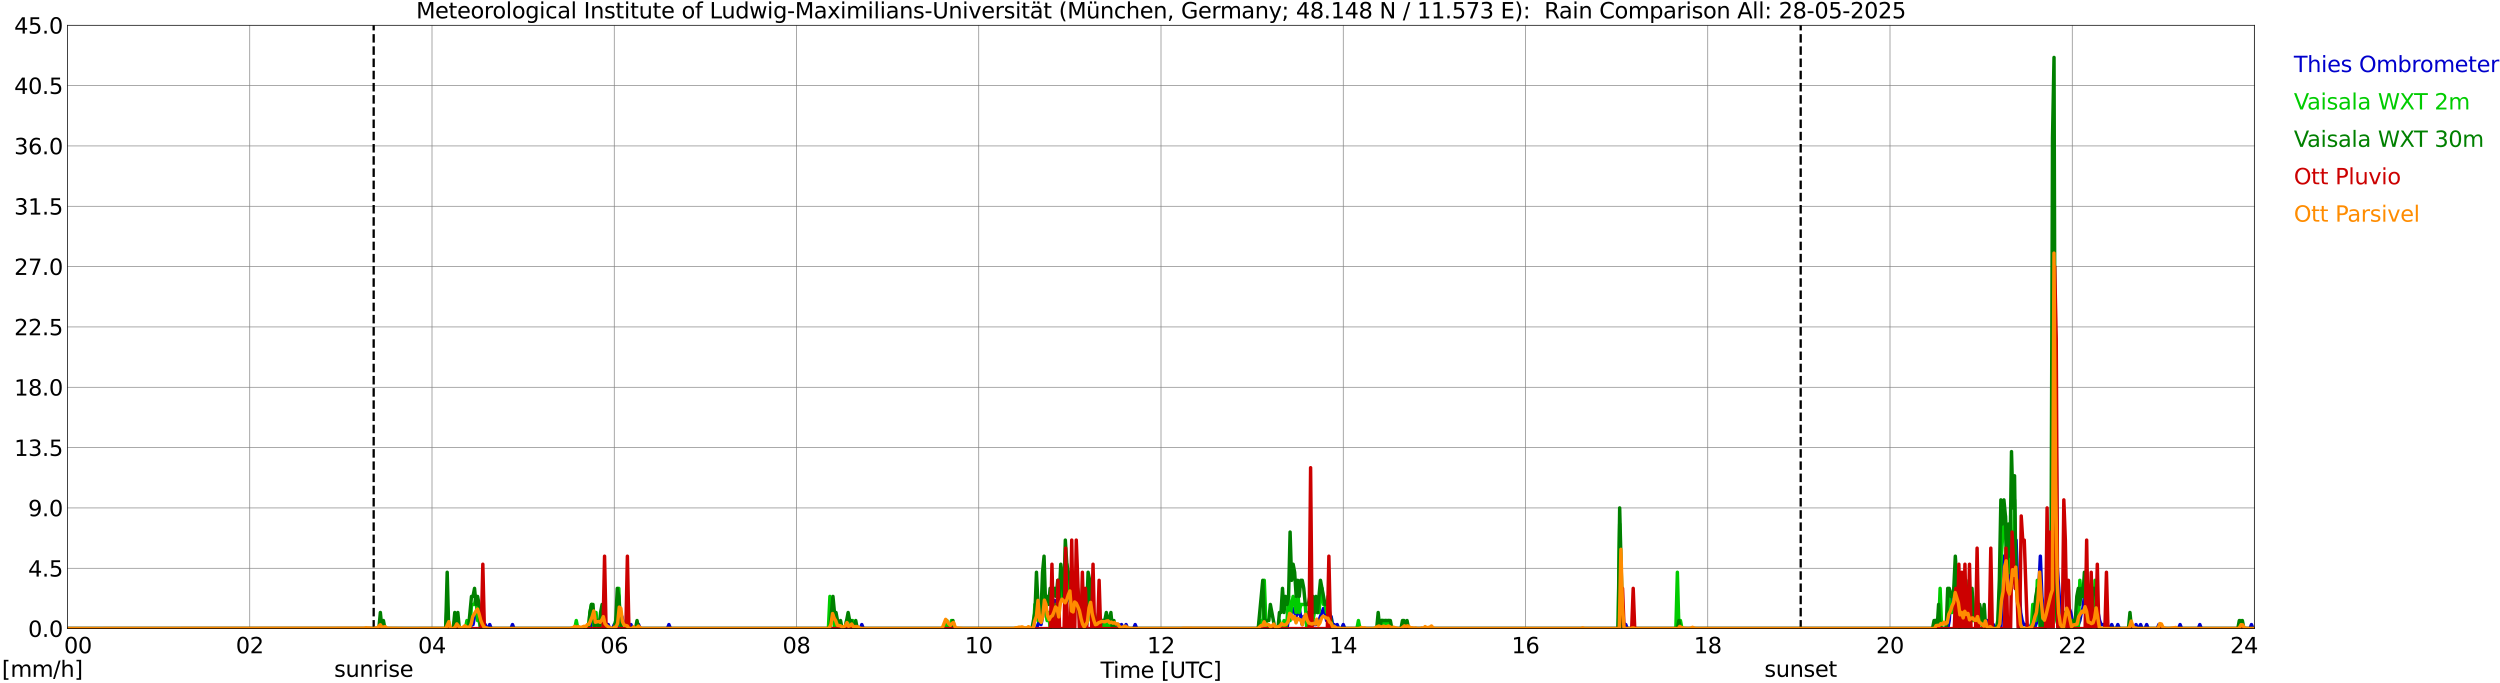 <?xml version="1.0" encoding="utf-8" standalone="no"?>
<!DOCTYPE svg PUBLIC "-//W3C//DTD SVG 1.1//EN"
  "http://www.w3.org/Graphics/SVG/1.1/DTD/svg11.dtd">
<svg xmlns:xlink="http://www.w3.org/1999/xlink" width="1085.4pt" height="296.64pt" viewBox="0 0 1085.4 296.64" xmlns="http://www.w3.org/2000/svg" version="1.1">
 <defs>
  <style type="text/css">*{stroke-linejoin: round; stroke-linecap: butt}</style>
 </defs>
 <g id="figure_1">
  <g id="patch_1">
   <path d="M 0 296.64 
L 1085.4 296.64 
L 1085.4 0 
L 0 0 
z
" style="fill: #ffffff"/>
  </g>
  <g id="axes_1">
   <g id="patch_2">
    <path d="M 29.306 272.909 
L 978.814 272.909 
L 978.814 10.976 
L 29.306 10.976 
z
" style="fill: #ffffff"/>
   </g>
   <g id="patch_3">
    <path d="M 979.264 272.909 
L 978.814 272.909 
L 978.814 10.976 
L 979.264 10.976 
z
" clip-path="url(#pe7e33f2358)" style="fill: #d3d3d3; opacity: 0.25; stroke: #d3d3d3; stroke-linejoin: miter"/>
   </g>
   <g id="matplotlib.axis_1">
    <g id="xtick_1">
     <g id="line2d_1">
      <path d="M 29.306 272.909 
L 29.306 10.976 
" clip-path="url(#pe7e33f2358)" style="fill: none; stroke: #808080; stroke-width: 0.3; stroke-linecap: square"/>
     </g>
     <g id="line2d_2"/>
     <g id="text_1">
      <!--    00 -->
      <g transform="translate(18.733 283.627) scale(0.095 -0.095)">
       <defs>
        <path id="DejaVuSans-20" transform="scale(0.016)"/>
        <path id="DejaVuSans-30" d="M 2034 4250 
Q 1547 4250 1301 3770 
Q 1056 3291 1056 2328 
Q 1056 1369 1301 889 
Q 1547 409 2034 409 
Q 2525 409 2770 889 
Q 3016 1369 3016 2328 
Q 3016 3291 2770 3770 
Q 2525 4250 2034 4250 
z
M 2034 4750 
Q 2819 4750 3233 4129 
Q 3647 3509 3647 2328 
Q 3647 1150 3233 529 
Q 2819 -91 2034 -91 
Q 1250 -91 836 529 
Q 422 1150 422 2328 
Q 422 3509 836 4129 
Q 1250 4750 2034 4750 
z
" transform="scale(0.016)"/>
       </defs>
       <use xlink:href="#DejaVuSans-20"/>
       <use xlink:href="#DejaVuSans-20" transform="translate(31.787 0)"/>
       <use xlink:href="#DejaVuSans-20" transform="translate(63.574 0)"/>
       <use xlink:href="#DejaVuSans-30" transform="translate(95.361 0)"/>
       <use xlink:href="#DejaVuSans-30" transform="translate(158.984 0)"/>
      </g>
     </g>
    </g>
    <g id="xtick_2">
     <g id="line2d_3">
      <path d="M 108.431 272.909 
L 108.431 10.976 
" clip-path="url(#pe7e33f2358)" style="fill: none; stroke: #808080; stroke-width: 0.3; stroke-linecap: square"/>
     </g>
     <g id="line2d_4"/>
     <g id="text_2">
      <!-- 02 -->
      <g transform="translate(102.387 283.627) scale(0.095 -0.095)">
       <defs>
        <path id="DejaVuSans-32" d="M 1228 531 
L 3431 531 
L 3431 0 
L 469 0 
L 469 531 
Q 828 903 1448 1529 
Q 2069 2156 2228 2338 
Q 2531 2678 2651 2914 
Q 2772 3150 2772 3378 
Q 2772 3750 2511 3984 
Q 2250 4219 1831 4219 
Q 1534 4219 1204 4116 
Q 875 4013 500 3803 
L 500 4441 
Q 881 4594 1212 4672 
Q 1544 4750 1819 4750 
Q 2544 4750 2975 4387 
Q 3406 4025 3406 3419 
Q 3406 3131 3298 2873 
Q 3191 2616 2906 2266 
Q 2828 2175 2409 1742 
Q 1991 1309 1228 531 
z
" transform="scale(0.016)"/>
       </defs>
       <use xlink:href="#DejaVuSans-30"/>
       <use xlink:href="#DejaVuSans-32" transform="translate(63.623 0)"/>
      </g>
     </g>
    </g>
    <g id="xtick_3">
     <g id="line2d_5">
      <path d="M 187.557 272.909 
L 187.557 10.976 
" clip-path="url(#pe7e33f2358)" style="fill: none; stroke: #808080; stroke-width: 0.3; stroke-linecap: square"/>
     </g>
     <g id="line2d_6"/>
     <g id="text_3">
      <!-- 04 -->
      <g transform="translate(181.513 283.627) scale(0.095 -0.095)">
       <defs>
        <path id="DejaVuSans-34" d="M 2419 4116 
L 825 1625 
L 2419 1625 
L 2419 4116 
z
M 2253 4666 
L 3047 4666 
L 3047 1625 
L 3713 1625 
L 3713 1100 
L 3047 1100 
L 3047 0 
L 2419 0 
L 2419 1100 
L 313 1100 
L 313 1709 
L 2253 4666 
z
" transform="scale(0.016)"/>
       </defs>
       <use xlink:href="#DejaVuSans-30"/>
       <use xlink:href="#DejaVuSans-34" transform="translate(63.623 0)"/>
      </g>
     </g>
    </g>
    <g id="xtick_4">
     <g id="line2d_7">
      <path d="M 266.683 272.909 
L 266.683 10.976 
" clip-path="url(#pe7e33f2358)" style="fill: none; stroke: #808080; stroke-width: 0.3; stroke-linecap: square"/>
     </g>
     <g id="line2d_8"/>
     <g id="text_4">
      <!-- 06 -->
      <g transform="translate(260.638 283.627) scale(0.095 -0.095)">
       <defs>
        <path id="DejaVuSans-36" d="M 2113 2584 
Q 1688 2584 1439 2293 
Q 1191 2003 1191 1497 
Q 1191 994 1439 701 
Q 1688 409 2113 409 
Q 2538 409 2786 701 
Q 3034 994 3034 1497 
Q 3034 2003 2786 2293 
Q 2538 2584 2113 2584 
z
M 3366 4563 
L 3366 3988 
Q 3128 4100 2886 4159 
Q 2644 4219 2406 4219 
Q 1781 4219 1451 3797 
Q 1122 3375 1075 2522 
Q 1259 2794 1537 2939 
Q 1816 3084 2150 3084 
Q 2853 3084 3261 2657 
Q 3669 2231 3669 1497 
Q 3669 778 3244 343 
Q 2819 -91 2113 -91 
Q 1303 -91 875 529 
Q 447 1150 447 2328 
Q 447 3434 972 4092 
Q 1497 4750 2381 4750 
Q 2619 4750 2861 4703 
Q 3103 4656 3366 4563 
z
" transform="scale(0.016)"/>
       </defs>
       <use xlink:href="#DejaVuSans-30"/>
       <use xlink:href="#DejaVuSans-36" transform="translate(63.623 0)"/>
      </g>
     </g>
    </g>
    <g id="xtick_5">
     <g id="line2d_9">
      <path d="M 345.808 272.909 
L 345.808 10.976 
" clip-path="url(#pe7e33f2358)" style="fill: none; stroke: #808080; stroke-width: 0.3; stroke-linecap: square"/>
     </g>
     <g id="line2d_10"/>
     <g id="text_5">
      <!-- 08 -->
      <g transform="translate(339.764 283.627) scale(0.095 -0.095)">
       <defs>
        <path id="DejaVuSans-38" d="M 2034 2216 
Q 1584 2216 1326 1975 
Q 1069 1734 1069 1313 
Q 1069 891 1326 650 
Q 1584 409 2034 409 
Q 2484 409 2743 651 
Q 3003 894 3003 1313 
Q 3003 1734 2745 1975 
Q 2488 2216 2034 2216 
z
M 1403 2484 
Q 997 2584 770 2862 
Q 544 3141 544 3541 
Q 544 4100 942 4425 
Q 1341 4750 2034 4750 
Q 2731 4750 3128 4425 
Q 3525 4100 3525 3541 
Q 3525 3141 3298 2862 
Q 3072 2584 2669 2484 
Q 3125 2378 3379 2068 
Q 3634 1759 3634 1313 
Q 3634 634 3220 271 
Q 2806 -91 2034 -91 
Q 1263 -91 848 271 
Q 434 634 434 1313 
Q 434 1759 690 2068 
Q 947 2378 1403 2484 
z
M 1172 3481 
Q 1172 3119 1398 2916 
Q 1625 2713 2034 2713 
Q 2441 2713 2670 2916 
Q 2900 3119 2900 3481 
Q 2900 3844 2670 4047 
Q 2441 4250 2034 4250 
Q 1625 4250 1398 4047 
Q 1172 3844 1172 3481 
z
" transform="scale(0.016)"/>
       </defs>
       <use xlink:href="#DejaVuSans-30"/>
       <use xlink:href="#DejaVuSans-38" transform="translate(63.623 0)"/>
      </g>
     </g>
    </g>
    <g id="xtick_6">
     <g id="line2d_11">
      <path d="M 424.934 272.909 
L 424.934 10.976 
" clip-path="url(#pe7e33f2358)" style="fill: none; stroke: #808080; stroke-width: 0.3; stroke-linecap: square"/>
     </g>
     <g id="line2d_12"/>
     <g id="text_6">
      <!-- 10 -->
      <g transform="translate(418.89 283.627) scale(0.095 -0.095)">
       <defs>
        <path id="DejaVuSans-31" d="M 794 531 
L 1825 531 
L 1825 4091 
L 703 3866 
L 703 4441 
L 1819 4666 
L 2450 4666 
L 2450 531 
L 3481 531 
L 3481 0 
L 794 0 
L 794 531 
z
" transform="scale(0.016)"/>
       </defs>
       <use xlink:href="#DejaVuSans-31"/>
       <use xlink:href="#DejaVuSans-30" transform="translate(63.623 0)"/>
      </g>
     </g>
    </g>
    <g id="xtick_7">
     <g id="line2d_13">
      <path d="M 504.06 272.909 
L 504.06 10.976 
" clip-path="url(#pe7e33f2358)" style="fill: none; stroke: #808080; stroke-width: 0.3; stroke-linecap: square"/>
     </g>
     <g id="line2d_14"/>
     <g id="text_7">
      <!-- 12 -->
      <g transform="translate(498.015 283.627) scale(0.095 -0.095)">
       <use xlink:href="#DejaVuSans-31"/>
       <use xlink:href="#DejaVuSans-32" transform="translate(63.623 0)"/>
      </g>
     </g>
    </g>
    <g id="xtick_8">
     <g id="line2d_15">
      <path d="M 583.185 272.909 
L 583.185 10.976 
" clip-path="url(#pe7e33f2358)" style="fill: none; stroke: #808080; stroke-width: 0.3; stroke-linecap: square"/>
     </g>
     <g id="line2d_16"/>
     <g id="text_8">
      <!-- 14 -->
      <g transform="translate(577.141 283.627) scale(0.095 -0.095)">
       <use xlink:href="#DejaVuSans-31"/>
       <use xlink:href="#DejaVuSans-34" transform="translate(63.623 0)"/>
      </g>
     </g>
    </g>
    <g id="xtick_9">
     <g id="line2d_17">
      <path d="M 662.311 272.909 
L 662.311 10.976 
" clip-path="url(#pe7e33f2358)" style="fill: none; stroke: #808080; stroke-width: 0.3; stroke-linecap: square"/>
     </g>
     <g id="line2d_18"/>
     <g id="text_9">
      <!-- 16 -->
      <g transform="translate(656.267 283.627) scale(0.095 -0.095)">
       <use xlink:href="#DejaVuSans-31"/>
       <use xlink:href="#DejaVuSans-36" transform="translate(63.623 0)"/>
      </g>
     </g>
    </g>
    <g id="xtick_10">
     <g id="line2d_19">
      <path d="M 741.437 272.909 
L 741.437 10.976 
" clip-path="url(#pe7e33f2358)" style="fill: none; stroke: #808080; stroke-width: 0.3; stroke-linecap: square"/>
     </g>
     <g id="line2d_20"/>
     <g id="text_10">
      <!-- 18 -->
      <g transform="translate(735.392 283.627) scale(0.095 -0.095)">
       <use xlink:href="#DejaVuSans-31"/>
       <use xlink:href="#DejaVuSans-38" transform="translate(63.623 0)"/>
      </g>
     </g>
    </g>
    <g id="xtick_11">
     <g id="line2d_21">
      <path d="M 820.562 272.909 
L 820.562 10.976 
" clip-path="url(#pe7e33f2358)" style="fill: none; stroke: #808080; stroke-width: 0.3; stroke-linecap: square"/>
     </g>
     <g id="line2d_22"/>
     <g id="text_11">
      <!-- 20 -->
      <g transform="translate(814.518 283.627) scale(0.095 -0.095)">
       <use xlink:href="#DejaVuSans-32"/>
       <use xlink:href="#DejaVuSans-30" transform="translate(63.623 0)"/>
      </g>
     </g>
    </g>
    <g id="xtick_12">
     <g id="line2d_23">
      <path d="M 899.688 272.909 
L 899.688 10.976 
" clip-path="url(#pe7e33f2358)" style="fill: none; stroke: #808080; stroke-width: 0.3; stroke-linecap: square"/>
     </g>
     <g id="line2d_24"/>
     <g id="text_12">
      <!-- 22 -->
      <g transform="translate(893.644 283.627) scale(0.095 -0.095)">
       <use xlink:href="#DejaVuSans-32"/>
       <use xlink:href="#DejaVuSans-32" transform="translate(63.623 0)"/>
      </g>
     </g>
    </g>
    <g id="xtick_13">
     <g id="line2d_25">
      <path d="M 978.814 272.909 
L 978.814 10.976 
" clip-path="url(#pe7e33f2358)" style="fill: none; stroke: #808080; stroke-width: 0.3; stroke-linecap: square"/>
     </g>
     <g id="line2d_26"/>
     <g id="text_13">
      <!-- 24    -->
      <g transform="translate(968.241 283.627) scale(0.095 -0.095)">
       <use xlink:href="#DejaVuSans-32"/>
       <use xlink:href="#DejaVuSans-34" transform="translate(63.623 0)"/>
       <use xlink:href="#DejaVuSans-20" transform="translate(127.246 0)"/>
       <use xlink:href="#DejaVuSans-20" transform="translate(159.033 0)"/>
       <use xlink:href="#DejaVuSans-20" transform="translate(190.82 0)"/>
      </g>
     </g>
    </g>
    <g id="text_14">
     <!-- Time [UTC] -->
     <g transform="translate(477.806 294.322) scale(0.095 -0.095)">
      <defs>
       <path id="DejaVuSans-54" d="M -19 4666 
L 3928 4666 
L 3928 4134 
L 2272 4134 
L 2272 0 
L 1638 0 
L 1638 4134 
L -19 4134 
L -19 4666 
z
" transform="scale(0.016)"/>
       <path id="DejaVuSans-69" d="M 603 3500 
L 1178 3500 
L 1178 0 
L 603 0 
L 603 3500 
z
M 603 4863 
L 1178 4863 
L 1178 4134 
L 603 4134 
L 603 4863 
z
" transform="scale(0.016)"/>
       <path id="DejaVuSans-6d" d="M 3328 2828 
Q 3544 3216 3844 3400 
Q 4144 3584 4550 3584 
Q 5097 3584 5394 3201 
Q 5691 2819 5691 2113 
L 5691 0 
L 5113 0 
L 5113 2094 
Q 5113 2597 4934 2840 
Q 4756 3084 4391 3084 
Q 3944 3084 3684 2787 
Q 3425 2491 3425 1978 
L 3425 0 
L 2847 0 
L 2847 2094 
Q 2847 2600 2669 2842 
Q 2491 3084 2119 3084 
Q 1678 3084 1418 2786 
Q 1159 2488 1159 1978 
L 1159 0 
L 581 0 
L 581 3500 
L 1159 3500 
L 1159 2956 
Q 1356 3278 1631 3431 
Q 1906 3584 2284 3584 
Q 2666 3584 2933 3390 
Q 3200 3197 3328 2828 
z
" transform="scale(0.016)"/>
       <path id="DejaVuSans-65" d="M 3597 1894 
L 3597 1613 
L 953 1613 
Q 991 1019 1311 708 
Q 1631 397 2203 397 
Q 2534 397 2845 478 
Q 3156 559 3463 722 
L 3463 178 
Q 3153 47 2828 -22 
Q 2503 -91 2169 -91 
Q 1331 -91 842 396 
Q 353 884 353 1716 
Q 353 2575 817 3079 
Q 1281 3584 2069 3584 
Q 2775 3584 3186 3129 
Q 3597 2675 3597 1894 
z
M 3022 2063 
Q 3016 2534 2758 2815 
Q 2500 3097 2075 3097 
Q 1594 3097 1305 2825 
Q 1016 2553 972 2059 
L 3022 2063 
z
" transform="scale(0.016)"/>
       <path id="DejaVuSans-5b" d="M 550 4863 
L 1875 4863 
L 1875 4416 
L 1125 4416 
L 1125 -397 
L 1875 -397 
L 1875 -844 
L 550 -844 
L 550 4863 
z
" transform="scale(0.016)"/>
       <path id="DejaVuSans-55" d="M 556 4666 
L 1191 4666 
L 1191 1831 
Q 1191 1081 1462 751 
Q 1734 422 2344 422 
Q 2950 422 3222 751 
Q 3494 1081 3494 1831 
L 3494 4666 
L 4128 4666 
L 4128 1753 
Q 4128 841 3676 375 
Q 3225 -91 2344 -91 
Q 1459 -91 1007 375 
Q 556 841 556 1753 
L 556 4666 
z
" transform="scale(0.016)"/>
       <path id="DejaVuSans-43" d="M 4122 4306 
L 4122 3641 
Q 3803 3938 3442 4084 
Q 3081 4231 2675 4231 
Q 1875 4231 1450 3742 
Q 1025 3253 1025 2328 
Q 1025 1406 1450 917 
Q 1875 428 2675 428 
Q 3081 428 3442 575 
Q 3803 722 4122 1019 
L 4122 359 
Q 3791 134 3420 21 
Q 3050 -91 2638 -91 
Q 1578 -91 968 557 
Q 359 1206 359 2328 
Q 359 3453 968 4101 
Q 1578 4750 2638 4750 
Q 3056 4750 3426 4639 
Q 3797 4528 4122 4306 
z
" transform="scale(0.016)"/>
       <path id="DejaVuSans-5d" d="M 1947 4863 
L 1947 -844 
L 622 -844 
L 622 -397 
L 1369 -397 
L 1369 4416 
L 622 4416 
L 622 4863 
L 1947 4863 
z
" transform="scale(0.016)"/>
      </defs>
      <use xlink:href="#DejaVuSans-54"/>
      <use xlink:href="#DejaVuSans-69" transform="translate(57.959 0)"/>
      <use xlink:href="#DejaVuSans-6d" transform="translate(85.742 0)"/>
      <use xlink:href="#DejaVuSans-65" transform="translate(183.154 0)"/>
      <use xlink:href="#DejaVuSans-20" transform="translate(244.678 0)"/>
      <use xlink:href="#DejaVuSans-5b" transform="translate(276.465 0)"/>
      <use xlink:href="#DejaVuSans-55" transform="translate(315.479 0)"/>
      <use xlink:href="#DejaVuSans-54" transform="translate(388.672 0)"/>
      <use xlink:href="#DejaVuSans-43" transform="translate(443.881 0)"/>
      <use xlink:href="#DejaVuSans-5d" transform="translate(513.705 0)"/>
     </g>
    </g>
   </g>
   <g id="matplotlib.axis_2">
    <g id="ytick_1">
     <g id="line2d_27">
      <path d="M 29.306 272.909 
L 978.814 272.909 
" clip-path="url(#pe7e33f2358)" style="fill: none; stroke: #808080; stroke-width: 0.3; stroke-linecap: square"/>
     </g>
     <g id="line2d_28"/>
     <g id="text_15">
      <!-- 0.0 -->
      <g transform="translate(12.198 276.518) scale(0.095 -0.095)">
       <defs>
        <path id="DejaVuSans-2e" d="M 684 794 
L 1344 794 
L 1344 0 
L 684 0 
L 684 794 
z
" transform="scale(0.016)"/>
       </defs>
       <use xlink:href="#DejaVuSans-30"/>
       <use xlink:href="#DejaVuSans-2e" transform="translate(63.623 0)"/>
       <use xlink:href="#DejaVuSans-30" transform="translate(95.41 0)"/>
      </g>
     </g>
    </g>
    <g id="ytick_2">
     <g id="line2d_29">
      <path d="M 29.306 246.715 
L 978.814 246.715 
" clip-path="url(#pe7e33f2358)" style="fill: none; stroke: #808080; stroke-width: 0.3; stroke-linecap: square"/>
     </g>
     <g id="line2d_30"/>
     <g id="text_16">
      <!-- 4.5 -->
      <g transform="translate(12.198 250.325) scale(0.095 -0.095)">
       <defs>
        <path id="DejaVuSans-35" d="M 691 4666 
L 3169 4666 
L 3169 4134 
L 1269 4134 
L 1269 2991 
Q 1406 3038 1543 3061 
Q 1681 3084 1819 3084 
Q 2600 3084 3056 2656 
Q 3513 2228 3513 1497 
Q 3513 744 3044 326 
Q 2575 -91 1722 -91 
Q 1428 -91 1123 -41 
Q 819 9 494 109 
L 494 744 
Q 775 591 1075 516 
Q 1375 441 1709 441 
Q 2250 441 2565 725 
Q 2881 1009 2881 1497 
Q 2881 1984 2565 2268 
Q 2250 2553 1709 2553 
Q 1456 2553 1204 2497 
Q 953 2441 691 2322 
L 691 4666 
z
" transform="scale(0.016)"/>
       </defs>
       <use xlink:href="#DejaVuSans-34"/>
       <use xlink:href="#DejaVuSans-2e" transform="translate(63.623 0)"/>
       <use xlink:href="#DejaVuSans-35" transform="translate(95.41 0)"/>
      </g>
     </g>
    </g>
    <g id="ytick_3">
     <g id="line2d_31">
      <path d="M 29.306 220.522 
L 978.814 220.522 
" clip-path="url(#pe7e33f2358)" style="fill: none; stroke: #808080; stroke-width: 0.3; stroke-linecap: square"/>
     </g>
     <g id="line2d_32"/>
     <g id="text_17">
      <!-- 9.0 -->
      <g transform="translate(12.198 224.131) scale(0.095 -0.095)">
       <defs>
        <path id="DejaVuSans-39" d="M 703 97 
L 703 672 
Q 941 559 1184 500 
Q 1428 441 1663 441 
Q 2288 441 2617 861 
Q 2947 1281 2994 2138 
Q 2813 1869 2534 1725 
Q 2256 1581 1919 1581 
Q 1219 1581 811 2004 
Q 403 2428 403 3163 
Q 403 3881 828 4315 
Q 1253 4750 1959 4750 
Q 2769 4750 3195 4129 
Q 3622 3509 3622 2328 
Q 3622 1225 3098 567 
Q 2575 -91 1691 -91 
Q 1453 -91 1209 -44 
Q 966 3 703 97 
z
M 1959 2075 
Q 2384 2075 2632 2365 
Q 2881 2656 2881 3163 
Q 2881 3666 2632 3958 
Q 2384 4250 1959 4250 
Q 1534 4250 1286 3958 
Q 1038 3666 1038 3163 
Q 1038 2656 1286 2365 
Q 1534 2075 1959 2075 
z
" transform="scale(0.016)"/>
       </defs>
       <use xlink:href="#DejaVuSans-39"/>
       <use xlink:href="#DejaVuSans-2e" transform="translate(63.623 0)"/>
       <use xlink:href="#DejaVuSans-30" transform="translate(95.41 0)"/>
      </g>
     </g>
    </g>
    <g id="ytick_4">
     <g id="line2d_33">
      <path d="M 29.306 194.329 
L 978.814 194.329 
" clip-path="url(#pe7e33f2358)" style="fill: none; stroke: #808080; stroke-width: 0.3; stroke-linecap: square"/>
     </g>
     <g id="line2d_34"/>
     <g id="text_18">
      <!-- 13.5 -->
      <g transform="translate(6.153 197.938) scale(0.095 -0.095)">
       <defs>
        <path id="DejaVuSans-33" d="M 2597 2516 
Q 3050 2419 3304 2112 
Q 3559 1806 3559 1356 
Q 3559 666 3084 287 
Q 2609 -91 1734 -91 
Q 1441 -91 1130 -33 
Q 819 25 488 141 
L 488 750 
Q 750 597 1062 519 
Q 1375 441 1716 441 
Q 2309 441 2620 675 
Q 2931 909 2931 1356 
Q 2931 1769 2642 2001 
Q 2353 2234 1838 2234 
L 1294 2234 
L 1294 2753 
L 1863 2753 
Q 2328 2753 2575 2939 
Q 2822 3125 2822 3475 
Q 2822 3834 2567 4026 
Q 2313 4219 1838 4219 
Q 1578 4219 1281 4162 
Q 984 4106 628 3988 
L 628 4550 
Q 988 4650 1302 4700 
Q 1616 4750 1894 4750 
Q 2613 4750 3031 4423 
Q 3450 4097 3450 3541 
Q 3450 3153 3228 2886 
Q 3006 2619 2597 2516 
z
" transform="scale(0.016)"/>
       </defs>
       <use xlink:href="#DejaVuSans-31"/>
       <use xlink:href="#DejaVuSans-33" transform="translate(63.623 0)"/>
       <use xlink:href="#DejaVuSans-2e" transform="translate(127.246 0)"/>
       <use xlink:href="#DejaVuSans-35" transform="translate(159.033 0)"/>
      </g>
     </g>
    </g>
    <g id="ytick_5">
     <g id="line2d_35">
      <path d="M 29.306 168.136 
L 978.814 168.136 
" clip-path="url(#pe7e33f2358)" style="fill: none; stroke: #808080; stroke-width: 0.3; stroke-linecap: square"/>
     </g>
     <g id="line2d_36"/>
     <g id="text_19">
      <!-- 18.0 -->
      <g transform="translate(6.153 171.745) scale(0.095 -0.095)">
       <use xlink:href="#DejaVuSans-31"/>
       <use xlink:href="#DejaVuSans-38" transform="translate(63.623 0)"/>
       <use xlink:href="#DejaVuSans-2e" transform="translate(127.246 0)"/>
       <use xlink:href="#DejaVuSans-30" transform="translate(159.033 0)"/>
      </g>
     </g>
    </g>
    <g id="ytick_6">
     <g id="line2d_37">
      <path d="M 29.306 141.942 
L 978.814 141.942 
" clip-path="url(#pe7e33f2358)" style="fill: none; stroke: #808080; stroke-width: 0.3; stroke-linecap: square"/>
     </g>
     <g id="line2d_38"/>
     <g id="text_20">
      <!-- 22.5 -->
      <g transform="translate(6.153 145.551) scale(0.095 -0.095)">
       <use xlink:href="#DejaVuSans-32"/>
       <use xlink:href="#DejaVuSans-32" transform="translate(63.623 0)"/>
       <use xlink:href="#DejaVuSans-2e" transform="translate(127.246 0)"/>
       <use xlink:href="#DejaVuSans-35" transform="translate(159.033 0)"/>
      </g>
     </g>
    </g>
    <g id="ytick_7">
     <g id="line2d_39">
      <path d="M 29.306 115.749 
L 978.814 115.749 
" clip-path="url(#pe7e33f2358)" style="fill: none; stroke: #808080; stroke-width: 0.3; stroke-linecap: square"/>
     </g>
     <g id="line2d_40"/>
     <g id="text_21">
      <!-- 27.0 -->
      <g transform="translate(6.153 119.358) scale(0.095 -0.095)">
       <defs>
        <path id="DejaVuSans-37" d="M 525 4666 
L 3525 4666 
L 3525 4397 
L 1831 0 
L 1172 0 
L 2766 4134 
L 525 4134 
L 525 4666 
z
" transform="scale(0.016)"/>
       </defs>
       <use xlink:href="#DejaVuSans-32"/>
       <use xlink:href="#DejaVuSans-37" transform="translate(63.623 0)"/>
       <use xlink:href="#DejaVuSans-2e" transform="translate(127.246 0)"/>
       <use xlink:href="#DejaVuSans-30" transform="translate(159.033 0)"/>
      </g>
     </g>
    </g>
    <g id="ytick_8">
     <g id="line2d_41">
      <path d="M 29.306 89.556 
L 978.814 89.556 
" clip-path="url(#pe7e33f2358)" style="fill: none; stroke: #808080; stroke-width: 0.3; stroke-linecap: square"/>
     </g>
     <g id="line2d_42"/>
     <g id="text_22">
      <!-- 31.5 -->
      <g transform="translate(6.153 93.165) scale(0.095 -0.095)">
       <use xlink:href="#DejaVuSans-33"/>
       <use xlink:href="#DejaVuSans-31" transform="translate(63.623 0)"/>
       <use xlink:href="#DejaVuSans-2e" transform="translate(127.246 0)"/>
       <use xlink:href="#DejaVuSans-35" transform="translate(159.033 0)"/>
      </g>
     </g>
    </g>
    <g id="ytick_9">
     <g id="line2d_43">
      <path d="M 29.306 63.362 
L 978.814 63.362 
" clip-path="url(#pe7e33f2358)" style="fill: none; stroke: #808080; stroke-width: 0.3; stroke-linecap: square"/>
     </g>
     <g id="line2d_44"/>
     <g id="text_23">
      <!-- 36.0 -->
      <g transform="translate(6.153 66.972) scale(0.095 -0.095)">
       <use xlink:href="#DejaVuSans-33"/>
       <use xlink:href="#DejaVuSans-36" transform="translate(63.623 0)"/>
       <use xlink:href="#DejaVuSans-2e" transform="translate(127.246 0)"/>
       <use xlink:href="#DejaVuSans-30" transform="translate(159.033 0)"/>
      </g>
     </g>
    </g>
    <g id="ytick_10">
     <g id="line2d_45">
      <path d="M 29.306 37.169 
L 978.814 37.169 
" clip-path="url(#pe7e33f2358)" style="fill: none; stroke: #808080; stroke-width: 0.3; stroke-linecap: square"/>
     </g>
     <g id="line2d_46"/>
     <g id="text_24">
      <!-- 40.5 -->
      <g transform="translate(6.153 40.778) scale(0.095 -0.095)">
       <use xlink:href="#DejaVuSans-34"/>
       <use xlink:href="#DejaVuSans-30" transform="translate(63.623 0)"/>
       <use xlink:href="#DejaVuSans-2e" transform="translate(127.246 0)"/>
       <use xlink:href="#DejaVuSans-35" transform="translate(159.033 0)"/>
      </g>
     </g>
    </g>
    <g id="ytick_11">
     <g id="line2d_47">
      <path d="M 29.306 10.976 
L 978.814 10.976 
" clip-path="url(#pe7e33f2358)" style="fill: none; stroke: #808080; stroke-width: 0.3; stroke-linecap: square"/>
     </g>
     <g id="line2d_48"/>
     <g id="text_25">
      <!-- 45.0 -->
      <g transform="translate(6.153 14.585) scale(0.095 -0.095)">
       <use xlink:href="#DejaVuSans-34"/>
       <use xlink:href="#DejaVuSans-35" transform="translate(63.623 0)"/>
       <use xlink:href="#DejaVuSans-2e" transform="translate(127.246 0)"/>
       <use xlink:href="#DejaVuSans-30" transform="translate(159.033 0)"/>
      </g>
     </g>
    </g>
   </g>
   <g id="line2d_49">
    <path d="M 162.237 272.909 
L 162.237 10.976 
" clip-path="url(#pe7e33f2358)" style="fill: none; stroke-dasharray: 3.7,1.6; stroke-dashoffset: 0; stroke: #000000"/>
   </g>
   <g id="line2d_50">
    <path d="M 781.791 272.909 
L 781.791 10.976 
" clip-path="url(#pe7e33f2358)" style="fill: none; stroke-dasharray: 3.7,1.6; stroke-dashoffset: 0; stroke: #000000"/>
   </g>
   <g id="line2d_51">
    <path d="M 29.306 272.909 
L 204.042 272.909 
L 204.701 271.163 
L 205.36 271.163 
L 206.02 267.67 
L 206.679 267.67 
L 207.339 265.924 
L 209.976 272.909 
L 210.635 271.163 
L 211.295 272.909 
L 211.954 272.909 
L 212.614 271.163 
L 213.273 272.909 
L 221.845 272.909 
L 222.504 271.163 
L 223.164 272.909 
L 256.133 272.909 
L 258.111 267.67 
L 258.77 271.163 
L 259.43 271.163 
L 260.089 269.416 
L 260.748 271.163 
L 261.408 269.416 
L 262.067 269.416 
L 262.726 271.163 
L 264.045 271.163 
L 264.705 272.909 
L 266.023 272.909 
L 266.683 271.163 
L 267.342 272.909 
L 268.002 272.909 
L 268.661 264.178 
L 269.32 267.67 
L 269.98 267.67 
L 270.639 271.163 
L 271.958 271.163 
L 272.617 272.909 
L 273.277 272.909 
L 273.936 271.163 
L 274.595 272.909 
L 276.573 272.909 
L 277.233 271.163 
L 277.892 272.909 
L 289.761 272.909 
L 290.42 271.163 
L 291.08 272.909 
L 370.865 272.909 
L 371.524 271.163 
L 372.184 272.909 
L 373.502 272.909 
L 374.162 271.163 
L 374.821 272.909 
L 449.991 272.909 
L 451.309 269.416 
L 451.969 271.163 
L 452.628 267.67 
L 453.287 262.431 
L 453.947 265.924 
L 454.606 265.924 
L 455.266 269.416 
L 455.925 265.924 
L 456.584 265.924 
L 457.244 267.67 
L 457.903 260.685 
L 458.563 265.924 
L 459.881 262.431 
L 460.541 257.193 
L 461.2 258.939 
L 461.859 258.939 
L 462.519 257.193 
L 463.178 258.939 
L 463.838 253.7 
L 464.497 260.685 
L 465.156 262.431 
L 465.816 262.431 
L 466.475 260.685 
L 467.134 260.685 
L 468.453 264.178 
L 469.113 267.67 
L 470.431 271.163 
L 471.75 271.163 
L 472.409 267.67 
L 473.069 260.685 
L 474.388 267.67 
L 475.047 267.67 
L 476.366 271.163 
L 478.344 271.163 
L 479.003 269.416 
L 480.322 269.416 
L 480.981 271.163 
L 481.641 269.416 
L 482.3 269.416 
L 482.96 271.163 
L 485.597 271.163 
L 486.256 272.909 
L 486.916 271.163 
L 487.575 272.909 
L 488.235 272.909 
L 488.894 271.163 
L 489.553 272.909 
L 492.191 272.909 
L 492.85 271.163 
L 493.51 272.909 
L 557.47 272.909 
L 558.129 271.163 
L 558.788 272.909 
L 559.448 267.67 
L 560.107 264.178 
L 560.766 265.924 
L 561.426 264.178 
L 562.745 267.67 
L 564.063 264.178 
L 565.382 271.163 
L 566.042 267.67 
L 566.701 269.416 
L 567.36 267.67 
L 568.02 269.416 
L 568.679 267.67 
L 569.338 271.163 
L 569.998 269.416 
L 570.657 271.163 
L 571.317 271.163 
L 571.976 269.416 
L 572.635 269.416 
L 574.613 264.178 
L 575.273 265.924 
L 575.932 269.416 
L 576.592 267.67 
L 577.251 269.416 
L 577.91 267.67 
L 578.57 271.163 
L 579.229 271.163 
L 579.889 272.909 
L 580.548 271.163 
L 581.207 272.909 
L 582.526 272.909 
L 583.185 271.163 
L 583.845 272.909 
L 702.533 272.909 
L 703.193 260.685 
L 703.852 260.685 
L 704.511 269.416 
L 705.171 271.163 
L 705.83 271.163 
L 706.49 272.909 
L 708.468 272.909 
L 709.127 271.163 
L 709.786 272.909 
L 845.619 272.909 
L 846.278 269.416 
L 846.938 258.939 
L 847.597 260.685 
L 848.256 257.193 
L 848.916 251.954 
L 849.575 251.954 
L 850.235 258.939 
L 850.894 264.178 
L 852.213 264.178 
L 852.872 267.67 
L 853.531 264.178 
L 854.85 264.178 
L 856.169 267.67 
L 857.488 267.67 
L 858.147 269.416 
L 858.806 269.416 
L 859.466 267.67 
L 860.125 269.416 
L 860.785 269.416 
L 861.444 271.163 
L 862.103 271.163 
L 862.763 269.416 
L 863.422 271.163 
L 864.082 271.163 
L 864.741 272.909 
L 865.4 271.163 
L 866.06 272.909 
L 866.719 272.909 
L 867.378 271.163 
L 868.038 272.909 
L 868.697 272.909 
L 869.357 258.939 
L 870.016 241.477 
L 870.675 241.477 
L 871.335 239.731 
L 871.994 250.208 
L 872.653 248.462 
L 873.313 253.7 
L 873.972 243.223 
L 874.632 243.223 
L 875.291 234.492 
L 875.95 251.954 
L 876.61 255.447 
L 877.269 265.924 
L 877.929 269.416 
L 878.588 271.163 
L 879.907 271.163 
L 880.566 272.909 
L 881.225 272.909 
L 881.885 271.163 
L 882.544 272.909 
L 883.204 272.909 
L 884.522 269.416 
L 885.841 241.477 
L 886.5 258.939 
L 887.16 265.924 
L 887.819 267.67 
L 888.479 267.67 
L 889.138 265.924 
L 889.797 260.685 
L 890.457 257.193 
L 891.116 255.447 
L 891.775 127.972 
L 892.435 147.181 
L 893.094 244.969 
L 894.413 264.178 
L 895.072 267.67 
L 896.391 271.163 
L 897.051 271.163 
L 897.71 265.924 
L 898.369 264.178 
L 899.029 265.924 
L 899.688 269.416 
L 900.347 269.416 
L 901.007 271.163 
L 901.666 269.416 
L 902.326 271.163 
L 902.985 269.416 
L 903.644 265.924 
L 904.304 264.178 
L 904.963 258.939 
L 905.622 257.193 
L 906.282 264.178 
L 906.941 267.67 
L 907.601 267.67 
L 908.26 271.163 
L 908.919 269.416 
L 909.579 269.416 
L 910.238 264.178 
L 910.898 265.924 
L 911.557 269.416 
L 912.216 271.163 
L 913.535 271.163 
L 914.194 272.909 
L 914.854 271.163 
L 915.513 272.909 
L 916.173 272.909 
L 916.832 271.163 
L 917.491 272.909 
L 918.81 272.909 
L 919.469 271.163 
L 920.129 272.909 
L 924.085 272.909 
L 924.745 271.163 
L 925.404 272.909 
L 926.723 272.909 
L 927.382 271.163 
L 928.041 272.909 
L 928.701 272.909 
L 929.36 271.163 
L 930.02 272.909 
L 931.338 272.909 
L 931.998 271.163 
L 932.657 272.909 
L 936.613 272.909 
L 937.273 271.163 
L 937.932 272.909 
L 945.845 272.909 
L 946.504 271.163 
L 947.163 272.909 
L 954.417 272.909 
L 955.076 271.163 
L 955.735 272.909 
L 976.836 272.909 
L 977.495 271.163 
L 978.154 272.909 
L 978.154 272.909 
" clip-path="url(#pe7e33f2358)" style="fill: none; stroke: #0000cc; stroke-width: 1.5; stroke-linecap: square"/>
   </g>
   <g id="line2d_52">
    <path d="M 29.306 272.909 
L 193.492 272.909 
L 194.151 262.431 
L 194.81 272.909 
L 196.788 272.909 
L 197.448 269.416 
L 198.107 269.416 
L 198.767 272.909 
L 202.063 272.909 
L 202.723 269.416 
L 203.382 272.909 
L 204.042 272.909 
L 204.701 262.431 
L 206.02 262.431 
L 206.679 258.939 
L 207.339 269.416 
L 207.998 269.416 
L 208.657 272.909 
L 249.539 272.909 
L 250.198 269.416 
L 250.858 272.909 
L 255.473 272.909 
L 256.133 265.924 
L 256.792 262.431 
L 257.451 269.416 
L 258.111 272.909 
L 258.77 265.924 
L 259.43 272.909 
L 260.089 269.416 
L 260.748 269.416 
L 261.408 272.909 
L 266.683 272.909 
L 268.002 265.924 
L 268.661 255.447 
L 269.32 272.909 
L 359.655 272.909 
L 360.315 258.939 
L 360.974 262.431 
L 361.634 262.431 
L 362.293 272.909 
L 362.952 269.416 
L 363.612 272.909 
L 366.909 272.909 
L 367.568 269.416 
L 368.887 269.416 
L 369.546 272.909 
L 370.206 269.416 
L 370.865 272.909 
L 410.428 272.909 
L 411.087 269.416 
L 411.746 272.909 
L 412.406 272.909 
L 413.065 269.416 
L 413.725 272.909 
L 448.672 272.909 
L 449.331 262.431 
L 449.991 262.431 
L 450.65 269.416 
L 451.969 269.416 
L 453.287 255.447 
L 453.947 265.924 
L 454.606 269.416 
L 455.266 265.924 
L 455.925 272.909 
L 456.584 269.416 
L 457.244 262.431 
L 457.903 269.416 
L 458.563 262.431 
L 459.222 265.924 
L 459.881 255.447 
L 460.541 258.939 
L 461.2 258.939 
L 461.859 248.462 
L 462.519 258.939 
L 463.178 244.969 
L 463.838 255.447 
L 464.497 258.939 
L 465.156 265.924 
L 465.816 258.939 
L 466.475 265.924 
L 467.134 255.447 
L 467.794 262.431 
L 468.453 265.924 
L 469.113 272.909 
L 469.772 269.416 
L 470.431 272.909 
L 471.091 272.909 
L 472.409 265.924 
L 473.069 251.954 
L 473.728 269.416 
L 475.047 269.416 
L 475.706 272.909 
L 479.003 272.909 
L 479.663 269.416 
L 480.322 272.909 
L 480.981 269.416 
L 481.641 272.909 
L 482.3 269.416 
L 482.96 269.416 
L 483.619 272.909 
L 546.26 272.909 
L 546.919 269.416 
L 547.579 269.416 
L 548.238 272.909 
L 548.898 251.954 
L 549.557 269.416 
L 550.216 272.909 
L 554.832 272.909 
L 555.491 269.416 
L 556.151 272.909 
L 556.81 272.909 
L 557.47 269.416 
L 558.129 272.909 
L 558.788 269.416 
L 559.448 258.939 
L 560.107 269.416 
L 560.766 262.431 
L 561.426 258.939 
L 562.745 265.924 
L 563.404 255.447 
L 564.063 265.924 
L 564.723 262.431 
L 566.701 262.431 
L 567.36 272.909 
L 568.02 265.924 
L 568.679 269.416 
L 569.338 265.924 
L 569.998 269.416 
L 571.317 262.431 
L 571.976 265.924 
L 572.635 265.924 
L 573.295 258.939 
L 573.954 255.447 
L 574.613 262.431 
L 575.273 262.431 
L 575.932 265.924 
L 576.592 258.939 
L 577.251 269.416 
L 577.91 272.909 
L 589.12 272.909 
L 589.779 269.416 
L 590.439 272.909 
L 599.011 272.909 
L 599.67 269.416 
L 600.329 269.416 
L 600.989 272.909 
L 601.648 269.416 
L 602.307 272.909 
L 602.967 269.416 
L 603.626 272.909 
L 702.533 272.909 
L 703.193 227.507 
L 703.852 262.431 
L 704.511 272.909 
L 727.59 272.909 
L 728.249 248.462 
L 728.909 272.909 
L 729.568 269.416 
L 730.227 272.909 
L 839.684 272.909 
L 840.344 269.416 
L 841.003 269.416 
L 841.663 272.909 
L 842.322 255.447 
L 842.981 272.909 
L 844.959 272.909 
L 846.278 258.939 
L 846.938 265.924 
L 847.597 265.924 
L 848.916 251.954 
L 849.575 251.954 
L 850.235 265.924 
L 850.894 272.909 
L 851.553 262.431 
L 852.213 269.416 
L 852.872 262.431 
L 853.531 258.939 
L 854.191 265.924 
L 855.51 265.924 
L 856.169 269.416 
L 857.488 269.416 
L 858.147 258.939 
L 858.806 262.431 
L 859.466 269.416 
L 860.125 269.416 
L 860.785 272.909 
L 861.444 269.416 
L 862.103 272.909 
L 867.378 272.909 
L 868.697 244.969 
L 869.357 234.492 
L 870.016 227.507 
L 870.675 224.015 
L 871.335 251.954 
L 871.994 244.969 
L 872.653 248.462 
L 873.313 234.492 
L 873.972 244.969 
L 874.632 217.03 
L 875.291 255.447 
L 875.95 258.939 
L 876.61 269.416 
L 877.269 272.909 
L 881.885 272.909 
L 882.544 262.431 
L 883.204 269.416 
L 883.863 269.416 
L 884.522 251.954 
L 885.841 272.909 
L 887.819 272.909 
L 888.479 265.924 
L 889.138 255.447 
L 889.797 269.416 
L 890.457 269.416 
L 891.116 178.613 
L 891.775 122.734 
L 892.435 255.447 
L 893.094 269.416 
L 893.754 272.909 
L 897.71 272.909 
L 898.369 269.416 
L 899.029 269.416 
L 899.688 272.909 
L 900.347 269.416 
L 901.007 272.909 
L 901.666 265.924 
L 902.326 272.909 
L 902.985 251.954 
L 903.644 258.939 
L 904.304 258.939 
L 904.963 255.447 
L 906.282 269.416 
L 906.941 272.909 
L 907.601 272.909 
L 908.26 265.924 
L 908.919 269.416 
L 909.579 251.954 
L 910.238 265.924 
L 910.898 272.909 
L 972.22 272.909 
L 972.879 269.416 
L 973.539 272.909 
L 978.154 272.909 
L 978.154 272.909 
" clip-path="url(#pe7e33f2358)" style="fill: none; stroke: #00cc00; stroke-width: 1.5; stroke-linecap: square"/>
   </g>
   <g id="line2d_53">
    <path d="M 29.306 272.909 
L 164.479 272.909 
L 165.138 265.924 
L 165.798 272.909 
L 166.457 269.416 
L 167.116 272.909 
L 193.492 272.909 
L 194.151 248.462 
L 194.81 272.909 
L 196.788 272.909 
L 197.448 265.924 
L 198.107 272.909 
L 198.767 265.924 
L 199.426 272.909 
L 203.382 272.909 
L 204.701 258.939 
L 205.36 258.939 
L 206.02 255.447 
L 206.679 262.431 
L 207.339 258.939 
L 207.998 262.431 
L 208.657 272.909 
L 255.473 272.909 
L 256.133 265.924 
L 256.792 262.431 
L 257.451 262.431 
L 258.111 272.909 
L 258.77 269.416 
L 259.43 269.416 
L 260.089 272.909 
L 260.748 265.924 
L 261.408 262.431 
L 262.067 272.909 
L 262.726 269.416 
L 263.386 272.909 
L 266.683 272.909 
L 267.342 269.416 
L 268.002 255.447 
L 268.661 258.939 
L 269.32 269.416 
L 269.98 272.909 
L 275.914 272.909 
L 276.573 269.416 
L 277.233 272.909 
L 360.315 272.909 
L 361.634 258.939 
L 362.293 265.924 
L 362.952 265.924 
L 364.271 272.909 
L 364.93 269.416 
L 365.59 272.909 
L 366.909 272.909 
L 368.227 265.924 
L 368.887 269.416 
L 369.546 269.416 
L 370.206 272.909 
L 370.865 272.909 
L 371.524 269.416 
L 372.184 272.909 
L 413.065 272.909 
L 413.725 269.416 
L 414.384 272.909 
L 448.012 272.909 
L 449.331 265.924 
L 449.991 248.462 
L 450.65 262.431 
L 451.309 265.924 
L 451.969 265.924 
L 452.628 248.462 
L 453.287 241.477 
L 453.947 262.431 
L 454.606 258.939 
L 455.266 262.431 
L 455.925 255.447 
L 456.584 255.447 
L 457.244 258.939 
L 457.903 255.447 
L 458.563 258.939 
L 459.222 251.954 
L 459.881 258.939 
L 460.541 244.969 
L 461.859 258.939 
L 462.519 234.492 
L 463.178 244.969 
L 464.497 251.954 
L 465.156 258.939 
L 465.816 248.462 
L 466.475 255.447 
L 467.134 251.954 
L 468.453 258.939 
L 469.772 272.909 
L 470.431 272.909 
L 471.091 265.924 
L 471.75 265.924 
L 472.409 248.462 
L 473.069 251.954 
L 473.728 265.924 
L 474.388 265.924 
L 475.047 269.416 
L 476.366 269.416 
L 477.025 265.924 
L 477.685 269.416 
L 479.663 269.416 
L 480.322 265.924 
L 480.981 269.416 
L 481.641 269.416 
L 482.3 265.924 
L 482.96 272.909 
L 483.619 269.416 
L 484.278 272.909 
L 546.26 272.909 
L 548.238 251.954 
L 548.898 269.416 
L 550.876 269.416 
L 551.535 262.431 
L 553.513 272.909 
L 554.832 272.909 
L 555.491 265.924 
L 556.151 265.924 
L 556.81 255.447 
L 557.47 265.924 
L 558.129 258.939 
L 558.788 262.431 
L 559.448 258.939 
L 560.107 231 
L 560.766 251.954 
L 561.426 244.969 
L 562.085 248.462 
L 562.745 258.939 
L 563.404 251.954 
L 564.063 258.939 
L 564.723 251.954 
L 565.382 251.954 
L 566.042 255.447 
L 566.701 262.431 
L 568.02 262.431 
L 568.679 258.939 
L 569.338 265.924 
L 569.998 258.939 
L 570.657 265.924 
L 571.317 258.939 
L 571.976 265.924 
L 573.295 251.954 
L 575.273 262.431 
L 576.592 262.431 
L 578.57 272.909 
L 597.692 272.909 
L 598.351 265.924 
L 599.011 272.909 
L 599.67 269.416 
L 603.626 269.416 
L 604.286 272.909 
L 608.242 272.909 
L 608.901 269.416 
L 609.561 269.416 
L 610.22 272.909 
L 610.879 269.416 
L 611.539 272.909 
L 702.533 272.909 
L 703.193 220.522 
L 704.511 272.909 
L 728.249 272.909 
L 728.909 269.416 
L 729.568 272.909 
L 839.025 272.909 
L 839.684 269.416 
L 840.344 269.416 
L 841.003 272.909 
L 841.663 262.431 
L 842.322 272.909 
L 844.959 272.909 
L 845.619 255.447 
L 846.278 255.447 
L 846.938 258.939 
L 847.597 258.939 
L 848.256 255.447 
L 848.916 241.477 
L 850.235 262.431 
L 850.894 258.939 
L 851.553 262.431 
L 852.213 258.939 
L 852.872 262.431 
L 853.531 251.954 
L 854.191 262.431 
L 854.85 269.416 
L 855.51 269.416 
L 856.169 255.447 
L 856.828 265.924 
L 857.488 269.416 
L 858.147 265.924 
L 858.806 269.416 
L 859.466 262.431 
L 860.785 269.416 
L 861.444 262.431 
L 862.103 272.909 
L 866.719 272.909 
L 867.378 269.416 
L 868.038 251.954 
L 868.697 217.03 
L 869.357 227.507 
L 870.016 217.03 
L 870.675 224.015 
L 871.335 248.462 
L 871.994 227.507 
L 872.653 241.477 
L 873.313 196.075 
L 873.972 220.522 
L 874.632 206.552 
L 875.291 255.447 
L 875.95 251.954 
L 876.61 269.416 
L 877.269 272.909 
L 882.544 272.909 
L 883.863 258.939 
L 884.522 255.447 
L 885.182 258.939 
L 885.841 272.909 
L 886.5 272.909 
L 887.16 269.416 
L 887.819 272.909 
L 888.479 262.431 
L 889.138 248.462 
L 889.797 258.939 
L 890.457 251.954 
L 891.116 59.87 
L 891.775 24.945 
L 892.435 244.969 
L 893.094 269.416 
L 893.754 272.909 
L 895.732 272.909 
L 896.391 265.924 
L 897.71 272.909 
L 898.369 269.416 
L 899.029 272.909 
L 899.688 272.909 
L 900.347 269.416 
L 901.007 269.416 
L 901.666 258.939 
L 902.326 255.447 
L 902.985 262.431 
L 903.644 255.447 
L 904.304 258.939 
L 904.963 248.462 
L 905.622 258.939 
L 906.282 265.924 
L 906.941 265.924 
L 907.601 269.416 
L 908.919 255.447 
L 909.579 255.447 
L 910.238 258.939 
L 910.898 272.909 
L 924.085 272.909 
L 924.745 265.924 
L 925.404 272.909 
L 971.561 272.909 
L 972.22 269.416 
L 972.879 272.909 
L 973.539 269.416 
L 974.198 272.909 
L 978.154 272.909 
L 978.154 272.909 
" clip-path="url(#pe7e33f2358)" style="fill: none; stroke: #008000; stroke-width: 1.5; stroke-linecap: square"/>
   </g>
   <g id="line2d_54">
    <path d="M 29.921 272.909 
L 208.965 272.909 
L 209.624 244.969 
L 210.295 272.909 
L 261.814 272.909 
L 262.474 241.477 
L 263.133 272.909 
L 271.727 272.909 
L 272.386 241.477 
L 273.046 272.909 
L 456.046 272.909 
L 456.716 244.969 
L 457.376 272.909 
L 458.694 272.909 
L 459.354 251.954 
L 460.013 272.909 
L 461.991 272.909 
L 462.662 237.984 
L 463.321 272.909 
L 464.64 272.909 
L 465.299 234.492 
L 465.959 272.909 
L 466.618 272.909 
L 467.277 234.492 
L 467.937 251.954 
L 468.607 272.909 
L 469.266 272.909 
L 469.926 248.462 
L 470.585 272.909 
L 471.245 255.447 
L 471.904 272.909 
L 473.882 272.909 
L 474.552 244.969 
L 475.212 272.909 
L 476.531 272.909 
L 477.19 251.954 
L 477.849 272.909 
L 568.349 272.909 
L 569.009 203.06 
L 569.679 272.909 
L 576.284 272.909 
L 576.943 241.477 
L 577.603 272.909 
L 703.127 272.909 
L 703.786 255.447 
L 704.445 255.447 
L 705.105 272.909 
L 708.413 272.909 
L 709.072 255.447 
L 709.732 272.909 
L 848.476 272.909 
L 849.136 255.447 
L 849.795 272.909 
L 850.454 244.969 
L 851.114 272.909 
L 851.773 248.462 
L 852.432 272.909 
L 853.092 244.969 
L 853.751 272.909 
L 854.411 272.909 
L 855.081 244.969 
L 855.74 272.909 
L 857.718 272.909 
L 858.378 237.984 
L 859.037 272.909 
L 863.664 272.909 
L 864.323 237.984 
L 864.983 272.909 
L 870.269 272.909 
L 870.928 237.984 
L 871.587 272.909 
L 872.917 272.909 
L 873.577 231 
L 874.236 244.969 
L 874.895 255.447 
L 875.555 251.954 
L 876.214 272.909 
L 876.873 272.909 
L 877.533 224.015 
L 878.192 234.492 
L 878.852 234.492 
L 880.181 272.909 
L 888.105 272.909 
L 888.764 220.522 
L 889.424 272.909 
L 890.083 231 
L 890.753 272.909 
L 891.413 272.909 
L 892.072 115.749 
L 892.732 147.181 
L 893.391 272.909 
L 895.369 272.909 
L 896.028 217.03 
L 896.688 234.492 
L 897.358 272.909 
L 898.018 251.954 
L 898.677 272.909 
L 905.282 272.909 
L 905.941 234.492 
L 906.601 272.909 
L 907.26 272.909 
L 907.919 248.462 
L 908.59 272.909 
L 909.908 272.909 
L 910.568 244.969 
L 911.227 272.909 
L 913.865 272.909 
L 914.535 248.462 
L 915.194 272.909 
L 978.605 272.909 
L 978.605 272.909 
" clip-path="url(#pe7e33f2358)" style="fill: none; stroke: #cc0000; stroke-width: 1.5; stroke-linecap: square"/>
   </g>
   <g id="line2d_55">
    <path d="M 29.679 272.909 
L 158.226 272.798 
L 158.918 272.536 
L 159.599 272.682 
L 160.292 272.659 
L 160.984 272.845 
L 162.369 272.909 
L 163.061 272.635 
L 163.753 272.659 
L 165.138 271.256 
L 165.831 272.42 
L 167.215 272.042 
L 167.908 272.676 
L 168.6 272.821 
L 176.205 272.909 
L 193.492 272.868 
L 194.876 269.888 
L 195.569 272.909 
L 196.953 272.909 
L 197.646 272.158 
L 198.338 270.866 
L 199.03 271.78 
L 199.723 272.426 
L 200.415 272.909 
L 201.789 271.669 
L 202.481 272.17 
L 203.173 272.338 
L 203.866 272.245 
L 204.558 270.872 
L 205.25 267.699 
L 206.635 265.301 
L 207.328 264.422 
L 208.02 266.553 
L 208.712 269.323 
L 209.405 270.93 
L 210.097 272.216 
L 212.174 272.909 
L 247.418 272.909 
L 248.803 272.501 
L 249.495 271.948 
L 250.187 272.228 
L 250.869 272.1 
L 251.561 272.181 
L 252.253 272.507 
L 252.946 272.129 
L 253.638 271.879 
L 254.33 272.094 
L 255.023 271.133 
L 255.715 271.069 
L 257.1 267.705 
L 257.792 265.266 
L 258.484 270.167 
L 259.869 269.783 
L 260.562 270.196 
L 261.254 269.16 
L 261.946 267.734 
L 262.639 270.773 
L 263.32 271.564 
L 264.705 272.496 
L 265.397 272.845 
L 266.089 272.792 
L 266.782 272.292 
L 267.474 272.111 
L 268.166 270.563 
L 268.859 263.59 
L 269.551 264.137 
L 270.243 269.911 
L 270.936 271.355 
L 272.32 271.75 
L 273.013 272.909 
L 274.398 272.909 
L 275.079 272.158 
L 275.771 272.909 
L 276.464 272.577 
L 277.156 271.826 
L 278.541 272.909 
L 359.392 272.909 
L 360.084 272.525 
L 360.776 271 
L 361.469 266.384 
L 362.161 268.415 
L 362.853 269.504 
L 363.546 271.465 
L 364.93 271.716 
L 365.623 272.298 
L 366.315 272.065 
L 367.008 271.698 
L 367.7 270.295 
L 368.392 271.913 
L 369.085 271.605 
L 369.777 270.918 
L 370.469 272.065 
L 371.854 272.018 
L 372.535 272.239 
L 373.228 272.664 
L 373.92 272.909 
L 408.483 272.909 
L 409.175 272.507 
L 410.56 268.91 
L 411.241 269.731 
L 411.933 270.895 
L 412.626 271.477 
L 413.318 270.621 
L 414.01 270.249 
L 414.703 272.303 
L 415.395 272.693 
L 418.164 272.909 
L 440.287 272.909 
L 440.979 272.542 
L 441.671 272.525 
L 442.364 272.292 
L 443.056 272.321 
L 443.748 272.158 
L 444.441 272.472 
L 445.133 272.659 
L 445.825 272.659 
L 446.518 272.088 
L 447.21 272.606 
L 447.903 272.833 
L 448.584 272.659 
L 449.276 269.44 
L 449.969 267.583 
L 450.661 260.668 
L 451.353 269.114 
L 452.046 270.214 
L 452.738 267.589 
L 453.43 260.569 
L 454.123 262.431 
L 454.815 267.501 
L 455.507 269.032 
L 456.2 267.728 
L 456.892 267.344 
L 457.584 265.639 
L 458.277 263.52 
L 458.969 264.248 
L 459.661 267.845 
L 460.354 262.001 
L 461.046 260.161 
L 461.728 260.784 
L 462.42 261.716 
L 463.112 260.441 
L 463.805 258.299 
L 464.497 256.587 
L 465.189 265.26 
L 465.882 265.668 
L 466.574 261.36 
L 467.266 261.908 
L 467.959 263.392 
L 468.651 265.179 
L 469.343 268.508 
L 470.036 271.023 
L 470.728 272.216 
L 472.113 270.022 
L 472.805 263.962 
L 473.497 261.541 
L 474.19 266.471 
L 474.882 269.248 
L 475.575 271.221 
L 476.267 271.029 
L 476.948 270.377 
L 478.333 269.806 
L 479.718 269.964 
L 480.41 269.626 
L 481.102 269.544 
L 481.795 270.359 
L 482.487 270.086 
L 483.179 270.551 
L 483.872 270.313 
L 484.564 270.906 
L 485.256 270.854 
L 485.949 271.867 
L 486.641 272.612 
L 488.026 271.972 
L 488.718 271.884 
L 489.411 272.414 
L 490.103 272.763 
L 490.784 272.909 
L 512.906 272.909 
L 513.599 272.792 
L 540.556 272.909 
L 546.084 272.909 
L 547.469 271.582 
L 548.161 271.611 
L 548.854 269.958 
L 549.546 271.401 
L 550.238 271.081 
L 550.931 271.262 
L 551.623 272.181 
L 552.315 271.652 
L 552.997 270.947 
L 553.689 272.245 
L 554.381 272.292 
L 555.766 271.727 
L 556.459 270.685 
L 557.151 271.285 
L 557.843 271.285 
L 558.536 270.988 
L 559.228 269.934 
L 559.92 266.296 
L 560.613 266.908 
L 561.305 268.7 
L 561.997 267.664 
L 562.69 270.4 
L 563.382 268.468 
L 564.074 268.986 
L 564.767 269.137 
L 565.459 271.273 
L 566.151 268.223 
L 566.844 266.71 
L 567.536 269.224 
L 568.217 270.482 
L 569.602 270.936 
L 570.295 270.627 
L 570.987 270.959 
L 571.679 268.834 
L 572.372 271.448 
L 573.064 270.423 
L 573.756 268.34 
L 574.449 267.49 
L 575.141 267.833 
L 575.833 268.374 
L 576.526 268.398 
L 577.218 270.062 
L 577.91 270.551 
L 578.603 272.135 
L 579.295 271.948 
L 579.987 272.461 
L 580.68 272.792 
L 581.372 272.693 
L 582.064 272.909 
L 589.658 272.909 
L 590.351 272.763 
L 591.043 272.443 
L 591.735 272.728 
L 592.428 272.6 
L 593.12 272.909 
L 596.582 272.909 
L 597.274 272.373 
L 598.659 271.791 
L 599.351 272.059 
L 600.033 272.187 
L 600.725 271.82 
L 601.417 272.123 
L 602.11 272.047 
L 602.802 271.768 
L 603.494 272.14 
L 604.187 272.653 
L 604.879 272.292 
L 606.956 272.909 
L 608.341 272.909 
L 609.725 271.721 
L 610.418 272.036 
L 611.11 271.704 
L 612.484 272.565 
L 613.176 272.554 
L 613.869 272.909 
L 614.561 272.647 
L 615.253 272.909 
L 616.638 272.909 
L 617.33 272.624 
L 618.023 272.909 
L 618.715 272.047 
L 619.407 272.548 
L 620.792 272.315 
L 621.484 271.785 
L 622.177 272.571 
L 622.869 272.909 
L 686.444 272.909 
L 687.137 272.6 
L 687.829 272.909 
L 703.039 272.909 
L 703.731 238.491 
L 704.413 263.502 
L 705.105 272.909 
L 707.874 272.909 
L 708.567 272.682 
L 709.259 272.635 
L 709.951 272.909 
L 728.612 272.909 
L 729.293 271.954 
L 729.985 272.437 
L 731.37 272.81 
L 732.755 272.909 
L 733.447 272.909 
L 734.14 272.723 
L 734.832 272.35 
L 735.524 272.699 
L 736.217 272.909 
L 839.871 272.909 
L 840.564 271.617 
L 841.256 271.5 
L 841.948 271.529 
L 842.641 270.743 
L 843.333 271.081 
L 844.025 270.121 
L 844.718 270.883 
L 845.41 270.307 
L 846.102 266.64 
L 846.795 265.255 
L 847.487 263.078 
L 848.179 261.675 
L 848.861 257.268 
L 850.246 261.681 
L 850.938 266.937 
L 851.63 265.901 
L 852.323 268.264 
L 853.015 265.4 
L 853.707 266.756 
L 854.4 266.343 
L 855.092 269.102 
L 855.784 268.404 
L 856.477 268.264 
L 857.169 269.218 
L 857.861 269.358 
L 858.554 267.688 
L 859.246 270.097 
L 859.938 270.546 
L 861.323 271.803 
L 862.004 269.585 
L 862.697 272.239 
L 863.389 272.699 
L 864.082 272.042 
L 864.774 272.67 
L 865.466 272.909 
L 866.851 272.909 
L 867.543 272.391 
L 868.236 270.761 
L 868.928 260.877 
L 869.62 256.954 
L 870.313 246.116 
L 871.005 243.502 
L 871.697 256.052 
L 872.39 257.909 
L 873.071 254.463 
L 873.763 247.344 
L 874.456 249.771 
L 875.148 246.232 
L 875.84 261.163 
L 876.533 264.067 
L 877.225 271.017 
L 877.918 272.734 
L 878.61 272.909 
L 880.687 272.909 
L 881.379 272.379 
L 882.072 272.216 
L 882.764 270.615 
L 883.445 267.856 
L 884.138 265.959 
L 884.83 259.952 
L 885.522 248.392 
L 886.215 260.313 
L 886.907 268.159 
L 887.599 269.248 
L 888.292 266.995 
L 890.369 258.241 
L 891.061 256.151 
L 891.754 109.899 
L 892.446 207.606 
L 893.138 252.344 
L 893.831 266.209 
L 894.523 271.133 
L 895.215 272.123 
L 895.897 272.175 
L 897.281 264.061 
L 897.974 265.819 
L 899.358 272.053 
L 900.38 271.238 
L 901.073 271.215 
L 901.765 271.011 
L 902.457 267.81 
L 903.842 265.383 
L 904.535 265.912 
L 905.227 263.421 
L 905.919 265.441 
L 906.612 270.022 
L 907.304 270.255 
L 907.996 270.72 
L 908.689 270.441 
L 909.37 268.409 
L 910.062 263.939 
L 911.447 272.286 
L 912.139 272.775 
L 912.832 272.909 
L 923.887 272.909 
L 924.58 272.076 
L 925.272 269.655 
L 925.964 271.617 
L 926.657 272.647 
L 927.349 272.67 
L 928.041 272.909 
L 936.339 272.909 
L 937.02 272.664 
L 937.712 270.726 
L 938.405 270.93 
L 939.097 272.443 
L 940.482 272.909 
L 941.866 272.909 
L 944.636 272.432 
L 945.328 272.909 
L 971.583 272.909 
L 972.275 272.49 
L 972.967 271.192 
L 973.66 271.285 
L 974.352 272.496 
L 975.044 272.787 
L 975.737 272.909 
L 978.495 272.909 
L 978.495 272.909 
" clip-path="url(#pe7e33f2358)" style="fill: none; stroke: #ff8c00; stroke-width: 1.5; stroke-linecap: square"/>
   </g>
   <g id="patch_4">
    <path d="M 29.306 272.909 
L 29.306 10.976 
" style="fill: none; stroke: #000000; stroke-width: 0.3; stroke-linejoin: miter; stroke-linecap: square"/>
   </g>
   <g id="patch_5">
    <path d="M 978.814 272.909 
L 978.814 10.976 
" style="fill: none; stroke: #000000; stroke-width: 0.3; stroke-linejoin: miter; stroke-linecap: square"/>
   </g>
   <g id="patch_6">
    <path d="M 29.306 272.909 
L 978.814 272.909 
" style="fill: none; stroke: #000000; stroke-width: 0.3; stroke-linejoin: miter; stroke-linecap: square"/>
   </g>
   <g id="patch_7">
    <path d="M 29.306 10.976 
L 978.814 10.976 
" style="fill: none; stroke: #000000; stroke-width: 0.3; stroke-linejoin: miter; stroke-linecap: square"/>
   </g>
   <g id="text_26">
    <!-- sunrise -->
    <g transform="translate(145.072 293.863) scale(0.095 -0.095)">
     <defs>
      <path id="DejaVuSans-73" d="M 2834 3397 
L 2834 2853 
Q 2591 2978 2328 3040 
Q 2066 3103 1784 3103 
Q 1356 3103 1142 2972 
Q 928 2841 928 2578 
Q 928 2378 1081 2264 
Q 1234 2150 1697 2047 
L 1894 2003 
Q 2506 1872 2764 1633 
Q 3022 1394 3022 966 
Q 3022 478 2636 193 
Q 2250 -91 1575 -91 
Q 1294 -91 989 -36 
Q 684 19 347 128 
L 347 722 
Q 666 556 975 473 
Q 1284 391 1588 391 
Q 1994 391 2212 530 
Q 2431 669 2431 922 
Q 2431 1156 2273 1281 
Q 2116 1406 1581 1522 
L 1381 1569 
Q 847 1681 609 1914 
Q 372 2147 372 2553 
Q 372 3047 722 3315 
Q 1072 3584 1716 3584 
Q 2034 3584 2315 3537 
Q 2597 3491 2834 3397 
z
" transform="scale(0.016)"/>
      <path id="DejaVuSans-75" d="M 544 1381 
L 544 3500 
L 1119 3500 
L 1119 1403 
Q 1119 906 1312 657 
Q 1506 409 1894 409 
Q 2359 409 2629 706 
Q 2900 1003 2900 1516 
L 2900 3500 
L 3475 3500 
L 3475 0 
L 2900 0 
L 2900 538 
Q 2691 219 2414 64 
Q 2138 -91 1772 -91 
Q 1169 -91 856 284 
Q 544 659 544 1381 
z
M 1991 3584 
L 1991 3584 
z
" transform="scale(0.016)"/>
      <path id="DejaVuSans-6e" d="M 3513 2113 
L 3513 0 
L 2938 0 
L 2938 2094 
Q 2938 2591 2744 2837 
Q 2550 3084 2163 3084 
Q 1697 3084 1428 2787 
Q 1159 2491 1159 1978 
L 1159 0 
L 581 0 
L 581 3500 
L 1159 3500 
L 1159 2956 
Q 1366 3272 1645 3428 
Q 1925 3584 2291 3584 
Q 2894 3584 3203 3211 
Q 3513 2838 3513 2113 
z
" transform="scale(0.016)"/>
      <path id="DejaVuSans-72" d="M 2631 2963 
Q 2534 3019 2420 3045 
Q 2306 3072 2169 3072 
Q 1681 3072 1420 2755 
Q 1159 2438 1159 1844 
L 1159 0 
L 581 0 
L 581 3500 
L 1159 3500 
L 1159 2956 
Q 1341 3275 1631 3429 
Q 1922 3584 2338 3584 
Q 2397 3584 2469 3576 
Q 2541 3569 2628 3553 
L 2631 2963 
z
" transform="scale(0.016)"/>
     </defs>
     <use xlink:href="#DejaVuSans-73"/>
     <use xlink:href="#DejaVuSans-75" transform="translate(52.1 0)"/>
     <use xlink:href="#DejaVuSans-6e" transform="translate(115.479 0)"/>
     <use xlink:href="#DejaVuSans-72" transform="translate(178.857 0)"/>
     <use xlink:href="#DejaVuSans-69" transform="translate(219.971 0)"/>
     <use xlink:href="#DejaVuSans-73" transform="translate(247.754 0)"/>
     <use xlink:href="#DejaVuSans-65" transform="translate(299.854 0)"/>
    </g>
   </g>
   <g id="text_27">
    <!-- sunset -->
    <g transform="translate(766.036 293.863) scale(0.095 -0.095)">
     <defs>
      <path id="DejaVuSans-74" d="M 1172 4494 
L 1172 3500 
L 2356 3500 
L 2356 3053 
L 1172 3053 
L 1172 1153 
Q 1172 725 1289 603 
Q 1406 481 1766 481 
L 2356 481 
L 2356 0 
L 1766 0 
Q 1100 0 847 248 
Q 594 497 594 1153 
L 594 3053 
L 172 3053 
L 172 3500 
L 594 3500 
L 594 4494 
L 1172 4494 
z
" transform="scale(0.016)"/>
     </defs>
     <use xlink:href="#DejaVuSans-73"/>
     <use xlink:href="#DejaVuSans-75" transform="translate(52.1 0)"/>
     <use xlink:href="#DejaVuSans-6e" transform="translate(115.479 0)"/>
     <use xlink:href="#DejaVuSans-73" transform="translate(178.857 0)"/>
     <use xlink:href="#DejaVuSans-65" transform="translate(230.957 0)"/>
     <use xlink:href="#DejaVuSans-74" transform="translate(292.48 0)"/>
    </g>
   </g>
   <g id="text_28">
    <!-- [mm/h] -->
    <g transform="translate(0.821 293.863) scale(0.095 -0.095)">
     <defs>
      <path id="DejaVuSans-2f" d="M 1625 4666 
L 2156 4666 
L 531 -594 
L 0 -594 
L 1625 4666 
z
" transform="scale(0.016)"/>
      <path id="DejaVuSans-68" d="M 3513 2113 
L 3513 0 
L 2938 0 
L 2938 2094 
Q 2938 2591 2744 2837 
Q 2550 3084 2163 3084 
Q 1697 3084 1428 2787 
Q 1159 2491 1159 1978 
L 1159 0 
L 581 0 
L 581 4863 
L 1159 4863 
L 1159 2956 
Q 1366 3272 1645 3428 
Q 1925 3584 2291 3584 
Q 2894 3584 3203 3211 
Q 3513 2838 3513 2113 
z
" transform="scale(0.016)"/>
     </defs>
     <use xlink:href="#DejaVuSans-5b"/>
     <use xlink:href="#DejaVuSans-6d" transform="translate(39.014 0)"/>
     <use xlink:href="#DejaVuSans-6d" transform="translate(136.426 0)"/>
     <use xlink:href="#DejaVuSans-2f" transform="translate(233.838 0)"/>
     <use xlink:href="#DejaVuSans-68" transform="translate(267.529 0)"/>
     <use xlink:href="#DejaVuSans-5d" transform="translate(330.908 0)"/>
    </g>
   </g>
   <g id="text_29">
    <!-- Thies Ombrometer -->
    <g style="fill: #0000cc" transform="translate(995.905 31.291) scale(0.095 -0.095)">
     <defs>
      <path id="DejaVuSans-4f" d="M 2522 4238 
Q 1834 4238 1429 3725 
Q 1025 3213 1025 2328 
Q 1025 1447 1429 934 
Q 1834 422 2522 422 
Q 3209 422 3611 934 
Q 4013 1447 4013 2328 
Q 4013 3213 3611 3725 
Q 3209 4238 2522 4238 
z
M 2522 4750 
Q 3503 4750 4090 4092 
Q 4678 3434 4678 2328 
Q 4678 1225 4090 567 
Q 3503 -91 2522 -91 
Q 1538 -91 948 565 
Q 359 1222 359 2328 
Q 359 3434 948 4092 
Q 1538 4750 2522 4750 
z
" transform="scale(0.016)"/>
      <path id="DejaVuSans-62" d="M 3116 1747 
Q 3116 2381 2855 2742 
Q 2594 3103 2138 3103 
Q 1681 3103 1420 2742 
Q 1159 2381 1159 1747 
Q 1159 1113 1420 752 
Q 1681 391 2138 391 
Q 2594 391 2855 752 
Q 3116 1113 3116 1747 
z
M 1159 2969 
Q 1341 3281 1617 3432 
Q 1894 3584 2278 3584 
Q 2916 3584 3314 3078 
Q 3713 2572 3713 1747 
Q 3713 922 3314 415 
Q 2916 -91 2278 -91 
Q 1894 -91 1617 61 
Q 1341 213 1159 525 
L 1159 0 
L 581 0 
L 581 4863 
L 1159 4863 
L 1159 2969 
z
" transform="scale(0.016)"/>
      <path id="DejaVuSans-6f" d="M 1959 3097 
Q 1497 3097 1228 2736 
Q 959 2375 959 1747 
Q 959 1119 1226 758 
Q 1494 397 1959 397 
Q 2419 397 2687 759 
Q 2956 1122 2956 1747 
Q 2956 2369 2687 2733 
Q 2419 3097 1959 3097 
z
M 1959 3584 
Q 2709 3584 3137 3096 
Q 3566 2609 3566 1747 
Q 3566 888 3137 398 
Q 2709 -91 1959 -91 
Q 1206 -91 779 398 
Q 353 888 353 1747 
Q 353 2609 779 3096 
Q 1206 3584 1959 3584 
z
" transform="scale(0.016)"/>
     </defs>
     <use xlink:href="#DejaVuSans-54"/>
     <use xlink:href="#DejaVuSans-68" transform="translate(61.084 0)"/>
     <use xlink:href="#DejaVuSans-69" transform="translate(124.463 0)"/>
     <use xlink:href="#DejaVuSans-65" transform="translate(152.246 0)"/>
     <use xlink:href="#DejaVuSans-73" transform="translate(213.77 0)"/>
     <use xlink:href="#DejaVuSans-20" transform="translate(265.869 0)"/>
     <use xlink:href="#DejaVuSans-4f" transform="translate(297.656 0)"/>
     <use xlink:href="#DejaVuSans-6d" transform="translate(376.367 0)"/>
     <use xlink:href="#DejaVuSans-62" transform="translate(473.779 0)"/>
     <use xlink:href="#DejaVuSans-72" transform="translate(537.256 0)"/>
     <use xlink:href="#DejaVuSans-6f" transform="translate(576.119 0)"/>
     <use xlink:href="#DejaVuSans-6d" transform="translate(637.301 0)"/>
     <use xlink:href="#DejaVuSans-65" transform="translate(734.713 0)"/>
     <use xlink:href="#DejaVuSans-74" transform="translate(796.236 0)"/>
     <use xlink:href="#DejaVuSans-65" transform="translate(835.445 0)"/>
     <use xlink:href="#DejaVuSans-72" transform="translate(896.969 0)"/>
    </g>
   </g>
   <g id="text_30">
    <!-- Vaisala WXT 2m -->
    <g style="fill: #00cc00" transform="translate(995.905 47.531) scale(0.095 -0.095)">
     <defs>
      <path id="DejaVuSans-56" d="M 1831 0 
L 50 4666 
L 709 4666 
L 2188 738 
L 3669 4666 
L 4325 4666 
L 2547 0 
L 1831 0 
z
" transform="scale(0.016)"/>
      <path id="DejaVuSans-61" d="M 2194 1759 
Q 1497 1759 1228 1600 
Q 959 1441 959 1056 
Q 959 750 1161 570 
Q 1363 391 1709 391 
Q 2188 391 2477 730 
Q 2766 1069 2766 1631 
L 2766 1759 
L 2194 1759 
z
M 3341 1997 
L 3341 0 
L 2766 0 
L 2766 531 
Q 2569 213 2275 61 
Q 1981 -91 1556 -91 
Q 1019 -91 701 211 
Q 384 513 384 1019 
Q 384 1609 779 1909 
Q 1175 2209 1959 2209 
L 2766 2209 
L 2766 2266 
Q 2766 2663 2505 2880 
Q 2244 3097 1772 3097 
Q 1472 3097 1187 3025 
Q 903 2953 641 2809 
L 641 3341 
Q 956 3463 1253 3523 
Q 1550 3584 1831 3584 
Q 2591 3584 2966 3190 
Q 3341 2797 3341 1997 
z
" transform="scale(0.016)"/>
      <path id="DejaVuSans-6c" d="M 603 4863 
L 1178 4863 
L 1178 0 
L 603 0 
L 603 4863 
z
" transform="scale(0.016)"/>
      <path id="DejaVuSans-57" d="M 213 4666 
L 850 4666 
L 1831 722 
L 2809 4666 
L 3519 4666 
L 4500 722 
L 5478 4666 
L 6119 4666 
L 4947 0 
L 4153 0 
L 3169 4050 
L 2175 0 
L 1381 0 
L 213 4666 
z
" transform="scale(0.016)"/>
      <path id="DejaVuSans-58" d="M 403 4666 
L 1081 4666 
L 2241 2931 
L 3406 4666 
L 4084 4666 
L 2584 2425 
L 4184 0 
L 3506 0 
L 2194 1984 
L 872 0 
L 191 0 
L 1856 2491 
L 403 4666 
z
" transform="scale(0.016)"/>
     </defs>
     <use xlink:href="#DejaVuSans-56"/>
     <use xlink:href="#DejaVuSans-61" transform="translate(60.658 0)"/>
     <use xlink:href="#DejaVuSans-69" transform="translate(121.938 0)"/>
     <use xlink:href="#DejaVuSans-73" transform="translate(149.721 0)"/>
     <use xlink:href="#DejaVuSans-61" transform="translate(201.82 0)"/>
     <use xlink:href="#DejaVuSans-6c" transform="translate(263.1 0)"/>
     <use xlink:href="#DejaVuSans-61" transform="translate(290.883 0)"/>
     <use xlink:href="#DejaVuSans-20" transform="translate(352.162 0)"/>
     <use xlink:href="#DejaVuSans-57" transform="translate(383.949 0)"/>
     <use xlink:href="#DejaVuSans-58" transform="translate(482.826 0)"/>
     <use xlink:href="#DejaVuSans-54" transform="translate(549.582 0)"/>
     <use xlink:href="#DejaVuSans-20" transform="translate(610.666 0)"/>
     <use xlink:href="#DejaVuSans-32" transform="translate(642.453 0)"/>
     <use xlink:href="#DejaVuSans-6d" transform="translate(706.076 0)"/>
    </g>
   </g>
   <g id="text_31">
    <!-- Vaisala WXT 30m -->
    <g style="fill: #008000" transform="translate(995.905 63.771) scale(0.095 -0.095)">
     <use xlink:href="#DejaVuSans-56"/>
     <use xlink:href="#DejaVuSans-61" transform="translate(60.658 0)"/>
     <use xlink:href="#DejaVuSans-69" transform="translate(121.938 0)"/>
     <use xlink:href="#DejaVuSans-73" transform="translate(149.721 0)"/>
     <use xlink:href="#DejaVuSans-61" transform="translate(201.82 0)"/>
     <use xlink:href="#DejaVuSans-6c" transform="translate(263.1 0)"/>
     <use xlink:href="#DejaVuSans-61" transform="translate(290.883 0)"/>
     <use xlink:href="#DejaVuSans-20" transform="translate(352.162 0)"/>
     <use xlink:href="#DejaVuSans-57" transform="translate(383.949 0)"/>
     <use xlink:href="#DejaVuSans-58" transform="translate(482.826 0)"/>
     <use xlink:href="#DejaVuSans-54" transform="translate(549.582 0)"/>
     <use xlink:href="#DejaVuSans-20" transform="translate(610.666 0)"/>
     <use xlink:href="#DejaVuSans-33" transform="translate(642.453 0)"/>
     <use xlink:href="#DejaVuSans-30" transform="translate(706.076 0)"/>
     <use xlink:href="#DejaVuSans-6d" transform="translate(769.699 0)"/>
    </g>
   </g>
   <g id="text_32">
    <!-- Ott Pluvio -->
    <g style="fill: #cc0000" transform="translate(995.905 80.01) scale(0.095 -0.095)">
     <defs>
      <path id="DejaVuSans-50" d="M 1259 4147 
L 1259 2394 
L 2053 2394 
Q 2494 2394 2734 2622 
Q 2975 2850 2975 3272 
Q 2975 3691 2734 3919 
Q 2494 4147 2053 4147 
L 1259 4147 
z
M 628 4666 
L 2053 4666 
Q 2838 4666 3239 4311 
Q 3641 3956 3641 3272 
Q 3641 2581 3239 2228 
Q 2838 1875 2053 1875 
L 1259 1875 
L 1259 0 
L 628 0 
L 628 4666 
z
" transform="scale(0.016)"/>
      <path id="DejaVuSans-76" d="M 191 3500 
L 800 3500 
L 1894 563 
L 2988 3500 
L 3597 3500 
L 2284 0 
L 1503 0 
L 191 3500 
z
" transform="scale(0.016)"/>
     </defs>
     <use xlink:href="#DejaVuSans-4f"/>
     <use xlink:href="#DejaVuSans-74" transform="translate(78.711 0)"/>
     <use xlink:href="#DejaVuSans-74" transform="translate(117.92 0)"/>
     <use xlink:href="#DejaVuSans-20" transform="translate(157.129 0)"/>
     <use xlink:href="#DejaVuSans-50" transform="translate(188.916 0)"/>
     <use xlink:href="#DejaVuSans-6c" transform="translate(249.219 0)"/>
     <use xlink:href="#DejaVuSans-75" transform="translate(277.002 0)"/>
     <use xlink:href="#DejaVuSans-76" transform="translate(340.381 0)"/>
     <use xlink:href="#DejaVuSans-69" transform="translate(399.561 0)"/>
     <use xlink:href="#DejaVuSans-6f" transform="translate(427.344 0)"/>
    </g>
   </g>
   <g id="text_33">
    <!-- Ott Parsivel -->
    <g style="fill: #ff8c00" transform="translate(995.905 96.25) scale(0.095 -0.095)">
     <use xlink:href="#DejaVuSans-4f"/>
     <use xlink:href="#DejaVuSans-74" transform="translate(78.711 0)"/>
     <use xlink:href="#DejaVuSans-74" transform="translate(117.92 0)"/>
     <use xlink:href="#DejaVuSans-20" transform="translate(157.129 0)"/>
     <use xlink:href="#DejaVuSans-50" transform="translate(188.916 0)"/>
     <use xlink:href="#DejaVuSans-61" transform="translate(244.719 0)"/>
     <use xlink:href="#DejaVuSans-72" transform="translate(305.998 0)"/>
     <use xlink:href="#DejaVuSans-73" transform="translate(347.111 0)"/>
     <use xlink:href="#DejaVuSans-69" transform="translate(399.211 0)"/>
     <use xlink:href="#DejaVuSans-76" transform="translate(426.994 0)"/>
     <use xlink:href="#DejaVuSans-65" transform="translate(486.174 0)"/>
     <use xlink:href="#DejaVuSans-6c" transform="translate(547.697 0)"/>
    </g>
   </g>
   <g id="text_34">
    <!-- Meteorological Institute of Ludwig-Maximilians-Universität (München, Germany; 48.148 N / 11.573 E):  Rain Comparison All: 28-05-2025 -->
    <g transform="translate(180.677 7.976) scale(0.095 -0.095)">
     <defs>
      <path id="DejaVuSans-4d" d="M 628 4666 
L 1569 4666 
L 2759 1491 
L 3956 4666 
L 4897 4666 
L 4897 0 
L 4281 0 
L 4281 4097 
L 3078 897 
L 2444 897 
L 1241 4097 
L 1241 0 
L 628 0 
L 628 4666 
z
" transform="scale(0.016)"/>
      <path id="DejaVuSans-67" d="M 2906 1791 
Q 2906 2416 2648 2759 
Q 2391 3103 1925 3103 
Q 1463 3103 1205 2759 
Q 947 2416 947 1791 
Q 947 1169 1205 825 
Q 1463 481 1925 481 
Q 2391 481 2648 825 
Q 2906 1169 2906 1791 
z
M 3481 434 
Q 3481 -459 3084 -895 
Q 2688 -1331 1869 -1331 
Q 1566 -1331 1297 -1286 
Q 1028 -1241 775 -1147 
L 775 -588 
Q 1028 -725 1275 -790 
Q 1522 -856 1778 -856 
Q 2344 -856 2625 -561 
Q 2906 -266 2906 331 
L 2906 616 
Q 2728 306 2450 153 
Q 2172 0 1784 0 
Q 1141 0 747 490 
Q 353 981 353 1791 
Q 353 2603 747 3093 
Q 1141 3584 1784 3584 
Q 2172 3584 2450 3431 
Q 2728 3278 2906 2969 
L 2906 3500 
L 3481 3500 
L 3481 434 
z
" transform="scale(0.016)"/>
      <path id="DejaVuSans-63" d="M 3122 3366 
L 3122 2828 
Q 2878 2963 2633 3030 
Q 2388 3097 2138 3097 
Q 1578 3097 1268 2742 
Q 959 2388 959 1747 
Q 959 1106 1268 751 
Q 1578 397 2138 397 
Q 2388 397 2633 464 
Q 2878 531 3122 666 
L 3122 134 
Q 2881 22 2623 -34 
Q 2366 -91 2075 -91 
Q 1284 -91 818 406 
Q 353 903 353 1747 
Q 353 2603 823 3093 
Q 1294 3584 2113 3584 
Q 2378 3584 2631 3529 
Q 2884 3475 3122 3366 
z
" transform="scale(0.016)"/>
      <path id="DejaVuSans-49" d="M 628 4666 
L 1259 4666 
L 1259 0 
L 628 0 
L 628 4666 
z
" transform="scale(0.016)"/>
      <path id="DejaVuSans-66" d="M 2375 4863 
L 2375 4384 
L 1825 4384 
Q 1516 4384 1395 4259 
Q 1275 4134 1275 3809 
L 1275 3500 
L 2222 3500 
L 2222 3053 
L 1275 3053 
L 1275 0 
L 697 0 
L 697 3053 
L 147 3053 
L 147 3500 
L 697 3500 
L 697 3744 
Q 697 4328 969 4595 
Q 1241 4863 1831 4863 
L 2375 4863 
z
" transform="scale(0.016)"/>
      <path id="DejaVuSans-4c" d="M 628 4666 
L 1259 4666 
L 1259 531 
L 3531 531 
L 3531 0 
L 628 0 
L 628 4666 
z
" transform="scale(0.016)"/>
      <path id="DejaVuSans-64" d="M 2906 2969 
L 2906 4863 
L 3481 4863 
L 3481 0 
L 2906 0 
L 2906 525 
Q 2725 213 2448 61 
Q 2172 -91 1784 -91 
Q 1150 -91 751 415 
Q 353 922 353 1747 
Q 353 2572 751 3078 
Q 1150 3584 1784 3584 
Q 2172 3584 2448 3432 
Q 2725 3281 2906 2969 
z
M 947 1747 
Q 947 1113 1208 752 
Q 1469 391 1925 391 
Q 2381 391 2643 752 
Q 2906 1113 2906 1747 
Q 2906 2381 2643 2742 
Q 2381 3103 1925 3103 
Q 1469 3103 1208 2742 
Q 947 2381 947 1747 
z
" transform="scale(0.016)"/>
      <path id="DejaVuSans-77" d="M 269 3500 
L 844 3500 
L 1563 769 
L 2278 3500 
L 2956 3500 
L 3675 769 
L 4391 3500 
L 4966 3500 
L 4050 0 
L 3372 0 
L 2619 2869 
L 1863 0 
L 1184 0 
L 269 3500 
z
" transform="scale(0.016)"/>
      <path id="DejaVuSans-2d" d="M 313 2009 
L 1997 2009 
L 1997 1497 
L 313 1497 
L 313 2009 
z
" transform="scale(0.016)"/>
      <path id="DejaVuSans-78" d="M 3513 3500 
L 2247 1797 
L 3578 0 
L 2900 0 
L 1881 1375 
L 863 0 
L 184 0 
L 1544 1831 
L 300 3500 
L 978 3500 
L 1906 2253 
L 2834 3500 
L 3513 3500 
z
" transform="scale(0.016)"/>
      <path id="DejaVuSans-e4" d="M 2194 1759 
Q 1497 1759 1228 1600 
Q 959 1441 959 1056 
Q 959 750 1161 570 
Q 1363 391 1709 391 
Q 2188 391 2477 730 
Q 2766 1069 2766 1631 
L 2766 1759 
L 2194 1759 
z
M 3341 1997 
L 3341 0 
L 2766 0 
L 2766 531 
Q 2569 213 2275 61 
Q 1981 -91 1556 -91 
Q 1019 -91 701 211 
Q 384 513 384 1019 
Q 384 1609 779 1909 
Q 1175 2209 1959 2209 
L 2766 2209 
L 2766 2266 
Q 2766 2663 2505 2880 
Q 2244 3097 1772 3097 
Q 1472 3097 1187 3025 
Q 903 2953 641 2809 
L 641 3341 
Q 956 3463 1253 3523 
Q 1550 3584 1831 3584 
Q 2591 3584 2966 3190 
Q 3341 2797 3341 1997 
z
M 2150 4850 
L 2784 4850 
L 2784 4219 
L 2150 4219 
L 2150 4850 
z
M 928 4850 
L 1562 4850 
L 1562 4219 
L 928 4219 
L 928 4850 
z
" transform="scale(0.016)"/>
      <path id="DejaVuSans-28" d="M 1984 4856 
Q 1566 4138 1362 3434 
Q 1159 2731 1159 2009 
Q 1159 1288 1364 580 
Q 1569 -128 1984 -844 
L 1484 -844 
Q 1016 -109 783 600 
Q 550 1309 550 2009 
Q 550 2706 781 3412 
Q 1013 4119 1484 4856 
L 1984 4856 
z
" transform="scale(0.016)"/>
      <path id="DejaVuSans-fc" d="M 544 1381 
L 544 3500 
L 1119 3500 
L 1119 1403 
Q 1119 906 1312 657 
Q 1506 409 1894 409 
Q 2359 409 2629 706 
Q 2900 1003 2900 1516 
L 2900 3500 
L 3475 3500 
L 3475 0 
L 2900 0 
L 2900 538 
Q 2691 219 2414 64 
Q 2138 -91 1772 -91 
Q 1169 -91 856 284 
Q 544 659 544 1381 
z
M 1991 3584 
L 1991 3584 
z
M 2278 4850 
L 2912 4850 
L 2912 4219 
L 2278 4219 
L 2278 4850 
z
M 1056 4850 
L 1690 4850 
L 1690 4219 
L 1056 4219 
L 1056 4850 
z
" transform="scale(0.016)"/>
      <path id="DejaVuSans-2c" d="M 750 794 
L 1409 794 
L 1409 256 
L 897 -744 
L 494 -744 
L 750 256 
L 750 794 
z
" transform="scale(0.016)"/>
      <path id="DejaVuSans-47" d="M 3809 666 
L 3809 1919 
L 2778 1919 
L 2778 2438 
L 4434 2438 
L 4434 434 
Q 4069 175 3628 42 
Q 3188 -91 2688 -91 
Q 1594 -91 976 548 
Q 359 1188 359 2328 
Q 359 3472 976 4111 
Q 1594 4750 2688 4750 
Q 3144 4750 3555 4637 
Q 3966 4525 4313 4306 
L 4313 3634 
Q 3963 3931 3569 4081 
Q 3175 4231 2741 4231 
Q 1884 4231 1454 3753 
Q 1025 3275 1025 2328 
Q 1025 1384 1454 906 
Q 1884 428 2741 428 
Q 3075 428 3337 486 
Q 3600 544 3809 666 
z
" transform="scale(0.016)"/>
      <path id="DejaVuSans-79" d="M 2059 -325 
Q 1816 -950 1584 -1140 
Q 1353 -1331 966 -1331 
L 506 -1331 
L 506 -850 
L 844 -850 
Q 1081 -850 1212 -737 
Q 1344 -625 1503 -206 
L 1606 56 
L 191 3500 
L 800 3500 
L 1894 763 
L 2988 3500 
L 3597 3500 
L 2059 -325 
z
" transform="scale(0.016)"/>
      <path id="DejaVuSans-3b" d="M 750 3309 
L 1409 3309 
L 1409 2516 
L 750 2516 
L 750 3309 
z
M 750 794 
L 1409 794 
L 1409 256 
L 897 -744 
L 494 -744 
L 750 256 
L 750 794 
z
" transform="scale(0.016)"/>
      <path id="DejaVuSans-4e" d="M 628 4666 
L 1478 4666 
L 3547 763 
L 3547 4666 
L 4159 4666 
L 4159 0 
L 3309 0 
L 1241 3903 
L 1241 0 
L 628 0 
L 628 4666 
z
" transform="scale(0.016)"/>
      <path id="DejaVuSans-45" d="M 628 4666 
L 3578 4666 
L 3578 4134 
L 1259 4134 
L 1259 2753 
L 3481 2753 
L 3481 2222 
L 1259 2222 
L 1259 531 
L 3634 531 
L 3634 0 
L 628 0 
L 628 4666 
z
" transform="scale(0.016)"/>
      <path id="DejaVuSans-29" d="M 513 4856 
L 1013 4856 
Q 1481 4119 1714 3412 
Q 1947 2706 1947 2009 
Q 1947 1309 1714 600 
Q 1481 -109 1013 -844 
L 513 -844 
Q 928 -128 1133 580 
Q 1338 1288 1338 2009 
Q 1338 2731 1133 3434 
Q 928 4138 513 4856 
z
" transform="scale(0.016)"/>
      <path id="DejaVuSans-3a" d="M 750 794 
L 1409 794 
L 1409 0 
L 750 0 
L 750 794 
z
M 750 3309 
L 1409 3309 
L 1409 2516 
L 750 2516 
L 750 3309 
z
" transform="scale(0.016)"/>
      <path id="DejaVuSans-52" d="M 2841 2188 
Q 3044 2119 3236 1894 
Q 3428 1669 3622 1275 
L 4263 0 
L 3584 0 
L 2988 1197 
Q 2756 1666 2539 1819 
Q 2322 1972 1947 1972 
L 1259 1972 
L 1259 0 
L 628 0 
L 628 4666 
L 2053 4666 
Q 2853 4666 3247 4331 
Q 3641 3997 3641 3322 
Q 3641 2881 3436 2590 
Q 3231 2300 2841 2188 
z
M 1259 4147 
L 1259 2491 
L 2053 2491 
Q 2509 2491 2742 2702 
Q 2975 2913 2975 3322 
Q 2975 3731 2742 3939 
Q 2509 4147 2053 4147 
L 1259 4147 
z
" transform="scale(0.016)"/>
      <path id="DejaVuSans-70" d="M 1159 525 
L 1159 -1331 
L 581 -1331 
L 581 3500 
L 1159 3500 
L 1159 2969 
Q 1341 3281 1617 3432 
Q 1894 3584 2278 3584 
Q 2916 3584 3314 3078 
Q 3713 2572 3713 1747 
Q 3713 922 3314 415 
Q 2916 -91 2278 -91 
Q 1894 -91 1617 61 
Q 1341 213 1159 525 
z
M 3116 1747 
Q 3116 2381 2855 2742 
Q 2594 3103 2138 3103 
Q 1681 3103 1420 2742 
Q 1159 2381 1159 1747 
Q 1159 1113 1420 752 
Q 1681 391 2138 391 
Q 2594 391 2855 752 
Q 3116 1113 3116 1747 
z
" transform="scale(0.016)"/>
      <path id="DejaVuSans-41" d="M 2188 4044 
L 1331 1722 
L 3047 1722 
L 2188 4044 
z
M 1831 4666 
L 2547 4666 
L 4325 0 
L 3669 0 
L 3244 1197 
L 1141 1197 
L 716 0 
L 50 0 
L 1831 4666 
z
" transform="scale(0.016)"/>
     </defs>
     <use xlink:href="#DejaVuSans-4d"/>
     <use xlink:href="#DejaVuSans-65" transform="translate(86.279 0)"/>
     <use xlink:href="#DejaVuSans-74" transform="translate(147.803 0)"/>
     <use xlink:href="#DejaVuSans-65" transform="translate(187.012 0)"/>
     <use xlink:href="#DejaVuSans-6f" transform="translate(248.535 0)"/>
     <use xlink:href="#DejaVuSans-72" transform="translate(309.717 0)"/>
     <use xlink:href="#DejaVuSans-6f" transform="translate(348.58 0)"/>
     <use xlink:href="#DejaVuSans-6c" transform="translate(409.762 0)"/>
     <use xlink:href="#DejaVuSans-6f" transform="translate(437.545 0)"/>
     <use xlink:href="#DejaVuSans-67" transform="translate(498.727 0)"/>
     <use xlink:href="#DejaVuSans-69" transform="translate(562.203 0)"/>
     <use xlink:href="#DejaVuSans-63" transform="translate(589.986 0)"/>
     <use xlink:href="#DejaVuSans-61" transform="translate(644.967 0)"/>
     <use xlink:href="#DejaVuSans-6c" transform="translate(706.246 0)"/>
     <use xlink:href="#DejaVuSans-20" transform="translate(734.029 0)"/>
     <use xlink:href="#DejaVuSans-49" transform="translate(765.816 0)"/>
     <use xlink:href="#DejaVuSans-6e" transform="translate(795.309 0)"/>
     <use xlink:href="#DejaVuSans-73" transform="translate(858.688 0)"/>
     <use xlink:href="#DejaVuSans-74" transform="translate(910.787 0)"/>
     <use xlink:href="#DejaVuSans-69" transform="translate(949.996 0)"/>
     <use xlink:href="#DejaVuSans-74" transform="translate(977.779 0)"/>
     <use xlink:href="#DejaVuSans-75" transform="translate(1016.988 0)"/>
     <use xlink:href="#DejaVuSans-74" transform="translate(1080.367 0)"/>
     <use xlink:href="#DejaVuSans-65" transform="translate(1119.576 0)"/>
     <use xlink:href="#DejaVuSans-20" transform="translate(1181.1 0)"/>
     <use xlink:href="#DejaVuSans-6f" transform="translate(1212.887 0)"/>
     <use xlink:href="#DejaVuSans-66" transform="translate(1274.068 0)"/>
     <use xlink:href="#DejaVuSans-20" transform="translate(1309.273 0)"/>
     <use xlink:href="#DejaVuSans-4c" transform="translate(1341.061 0)"/>
     <use xlink:href="#DejaVuSans-75" transform="translate(1395.023 0)"/>
     <use xlink:href="#DejaVuSans-64" transform="translate(1458.402 0)"/>
     <use xlink:href="#DejaVuSans-77" transform="translate(1521.879 0)"/>
     <use xlink:href="#DejaVuSans-69" transform="translate(1603.666 0)"/>
     <use xlink:href="#DejaVuSans-67" transform="translate(1631.449 0)"/>
     <use xlink:href="#DejaVuSans-2d" transform="translate(1694.926 0)"/>
     <use xlink:href="#DejaVuSans-4d" transform="translate(1731.01 0)"/>
     <use xlink:href="#DejaVuSans-61" transform="translate(1817.289 0)"/>
     <use xlink:href="#DejaVuSans-78" transform="translate(1878.568 0)"/>
     <use xlink:href="#DejaVuSans-69" transform="translate(1937.748 0)"/>
     <use xlink:href="#DejaVuSans-6d" transform="translate(1965.531 0)"/>
     <use xlink:href="#DejaVuSans-69" transform="translate(2062.943 0)"/>
     <use xlink:href="#DejaVuSans-6c" transform="translate(2090.727 0)"/>
     <use xlink:href="#DejaVuSans-69" transform="translate(2118.51 0)"/>
     <use xlink:href="#DejaVuSans-61" transform="translate(2146.293 0)"/>
     <use xlink:href="#DejaVuSans-6e" transform="translate(2207.572 0)"/>
     <use xlink:href="#DejaVuSans-73" transform="translate(2270.951 0)"/>
     <use xlink:href="#DejaVuSans-2d" transform="translate(2323.051 0)"/>
     <use xlink:href="#DejaVuSans-55" transform="translate(2359.135 0)"/>
     <use xlink:href="#DejaVuSans-6e" transform="translate(2432.328 0)"/>
     <use xlink:href="#DejaVuSans-69" transform="translate(2495.707 0)"/>
     <use xlink:href="#DejaVuSans-76" transform="translate(2523.49 0)"/>
     <use xlink:href="#DejaVuSans-65" transform="translate(2582.67 0)"/>
     <use xlink:href="#DejaVuSans-72" transform="translate(2644.193 0)"/>
     <use xlink:href="#DejaVuSans-73" transform="translate(2685.307 0)"/>
     <use xlink:href="#DejaVuSans-69" transform="translate(2737.406 0)"/>
     <use xlink:href="#DejaVuSans-74" transform="translate(2765.189 0)"/>
     <use xlink:href="#DejaVuSans-e4" transform="translate(2804.398 0)"/>
     <use xlink:href="#DejaVuSans-74" transform="translate(2865.678 0)"/>
     <use xlink:href="#DejaVuSans-20" transform="translate(2904.887 0)"/>
     <use xlink:href="#DejaVuSans-28" transform="translate(2936.674 0)"/>
     <use xlink:href="#DejaVuSans-4d" transform="translate(2975.688 0)"/>
     <use xlink:href="#DejaVuSans-fc" transform="translate(3061.967 0)"/>
     <use xlink:href="#DejaVuSans-6e" transform="translate(3125.346 0)"/>
     <use xlink:href="#DejaVuSans-63" transform="translate(3188.725 0)"/>
     <use xlink:href="#DejaVuSans-68" transform="translate(3243.705 0)"/>
     <use xlink:href="#DejaVuSans-65" transform="translate(3307.084 0)"/>
     <use xlink:href="#DejaVuSans-6e" transform="translate(3368.607 0)"/>
     <use xlink:href="#DejaVuSans-2c" transform="translate(3431.986 0)"/>
     <use xlink:href="#DejaVuSans-20" transform="translate(3463.773 0)"/>
     <use xlink:href="#DejaVuSans-47" transform="translate(3495.561 0)"/>
     <use xlink:href="#DejaVuSans-65" transform="translate(3573.051 0)"/>
     <use xlink:href="#DejaVuSans-72" transform="translate(3634.574 0)"/>
     <use xlink:href="#DejaVuSans-6d" transform="translate(3673.938 0)"/>
     <use xlink:href="#DejaVuSans-61" transform="translate(3771.35 0)"/>
     <use xlink:href="#DejaVuSans-6e" transform="translate(3832.629 0)"/>
     <use xlink:href="#DejaVuSans-79" transform="translate(3896.008 0)"/>
     <use xlink:href="#DejaVuSans-3b" transform="translate(3955.188 0)"/>
     <use xlink:href="#DejaVuSans-20" transform="translate(3988.879 0)"/>
     <use xlink:href="#DejaVuSans-34" transform="translate(4020.666 0)"/>
     <use xlink:href="#DejaVuSans-38" transform="translate(4084.289 0)"/>
     <use xlink:href="#DejaVuSans-2e" transform="translate(4147.912 0)"/>
     <use xlink:href="#DejaVuSans-31" transform="translate(4179.699 0)"/>
     <use xlink:href="#DejaVuSans-34" transform="translate(4243.322 0)"/>
     <use xlink:href="#DejaVuSans-38" transform="translate(4306.945 0)"/>
     <use xlink:href="#DejaVuSans-20" transform="translate(4370.568 0)"/>
     <use xlink:href="#DejaVuSans-4e" transform="translate(4402.355 0)"/>
     <use xlink:href="#DejaVuSans-20" transform="translate(4477.16 0)"/>
     <use xlink:href="#DejaVuSans-2f" transform="translate(4508.947 0)"/>
     <use xlink:href="#DejaVuSans-20" transform="translate(4542.639 0)"/>
     <use xlink:href="#DejaVuSans-31" transform="translate(4574.426 0)"/>
     <use xlink:href="#DejaVuSans-31" transform="translate(4638.049 0)"/>
     <use xlink:href="#DejaVuSans-2e" transform="translate(4701.672 0)"/>
     <use xlink:href="#DejaVuSans-35" transform="translate(4733.459 0)"/>
     <use xlink:href="#DejaVuSans-37" transform="translate(4797.082 0)"/>
     <use xlink:href="#DejaVuSans-33" transform="translate(4860.705 0)"/>
     <use xlink:href="#DejaVuSans-20" transform="translate(4924.328 0)"/>
     <use xlink:href="#DejaVuSans-45" transform="translate(4956.115 0)"/>
     <use xlink:href="#DejaVuSans-29" transform="translate(5019.299 0)"/>
     <use xlink:href="#DejaVuSans-3a" transform="translate(5058.312 0)"/>
     <use xlink:href="#DejaVuSans-20" transform="translate(5092.004 0)"/>
     <use xlink:href="#DejaVuSans-20" transform="translate(5123.791 0)"/>
     <use xlink:href="#DejaVuSans-52" transform="translate(5155.578 0)"/>
     <use xlink:href="#DejaVuSans-61" transform="translate(5222.811 0)"/>
     <use xlink:href="#DejaVuSans-69" transform="translate(5284.09 0)"/>
     <use xlink:href="#DejaVuSans-6e" transform="translate(5311.873 0)"/>
     <use xlink:href="#DejaVuSans-20" transform="translate(5375.252 0)"/>
     <use xlink:href="#DejaVuSans-43" transform="translate(5407.039 0)"/>
     <use xlink:href="#DejaVuSans-6f" transform="translate(5476.863 0)"/>
     <use xlink:href="#DejaVuSans-6d" transform="translate(5538.045 0)"/>
     <use xlink:href="#DejaVuSans-70" transform="translate(5635.457 0)"/>
     <use xlink:href="#DejaVuSans-61" transform="translate(5698.934 0)"/>
     <use xlink:href="#DejaVuSans-72" transform="translate(5760.213 0)"/>
     <use xlink:href="#DejaVuSans-69" transform="translate(5801.326 0)"/>
     <use xlink:href="#DejaVuSans-73" transform="translate(5829.109 0)"/>
     <use xlink:href="#DejaVuSans-6f" transform="translate(5881.209 0)"/>
     <use xlink:href="#DejaVuSans-6e" transform="translate(5942.391 0)"/>
     <use xlink:href="#DejaVuSans-20" transform="translate(6005.77 0)"/>
     <use xlink:href="#DejaVuSans-41" transform="translate(6037.557 0)"/>
     <use xlink:href="#DejaVuSans-6c" transform="translate(6105.965 0)"/>
     <use xlink:href="#DejaVuSans-6c" transform="translate(6133.748 0)"/>
     <use xlink:href="#DejaVuSans-3a" transform="translate(6161.531 0)"/>
     <use xlink:href="#DejaVuSans-20" transform="translate(6195.223 0)"/>
     <use xlink:href="#DejaVuSans-32" transform="translate(6227.01 0)"/>
     <use xlink:href="#DejaVuSans-38" transform="translate(6290.633 0)"/>
     <use xlink:href="#DejaVuSans-2d" transform="translate(6354.256 0)"/>
     <use xlink:href="#DejaVuSans-30" transform="translate(6390.34 0)"/>
     <use xlink:href="#DejaVuSans-35" transform="translate(6453.963 0)"/>
     <use xlink:href="#DejaVuSans-2d" transform="translate(6517.586 0)"/>
     <use xlink:href="#DejaVuSans-32" transform="translate(6553.67 0)"/>
     <use xlink:href="#DejaVuSans-30" transform="translate(6617.293 0)"/>
     <use xlink:href="#DejaVuSans-32" transform="translate(6680.916 0)"/>
     <use xlink:href="#DejaVuSans-35" transform="translate(6744.539 0)"/>
    </g>
   </g>
  </g>
 </g>
 <defs>
  <clipPath id="pe7e33f2358">
   <rect x="29.306" y="10.976" width="949.508" height="261.933"/>
  </clipPath>
 </defs>
</svg>
